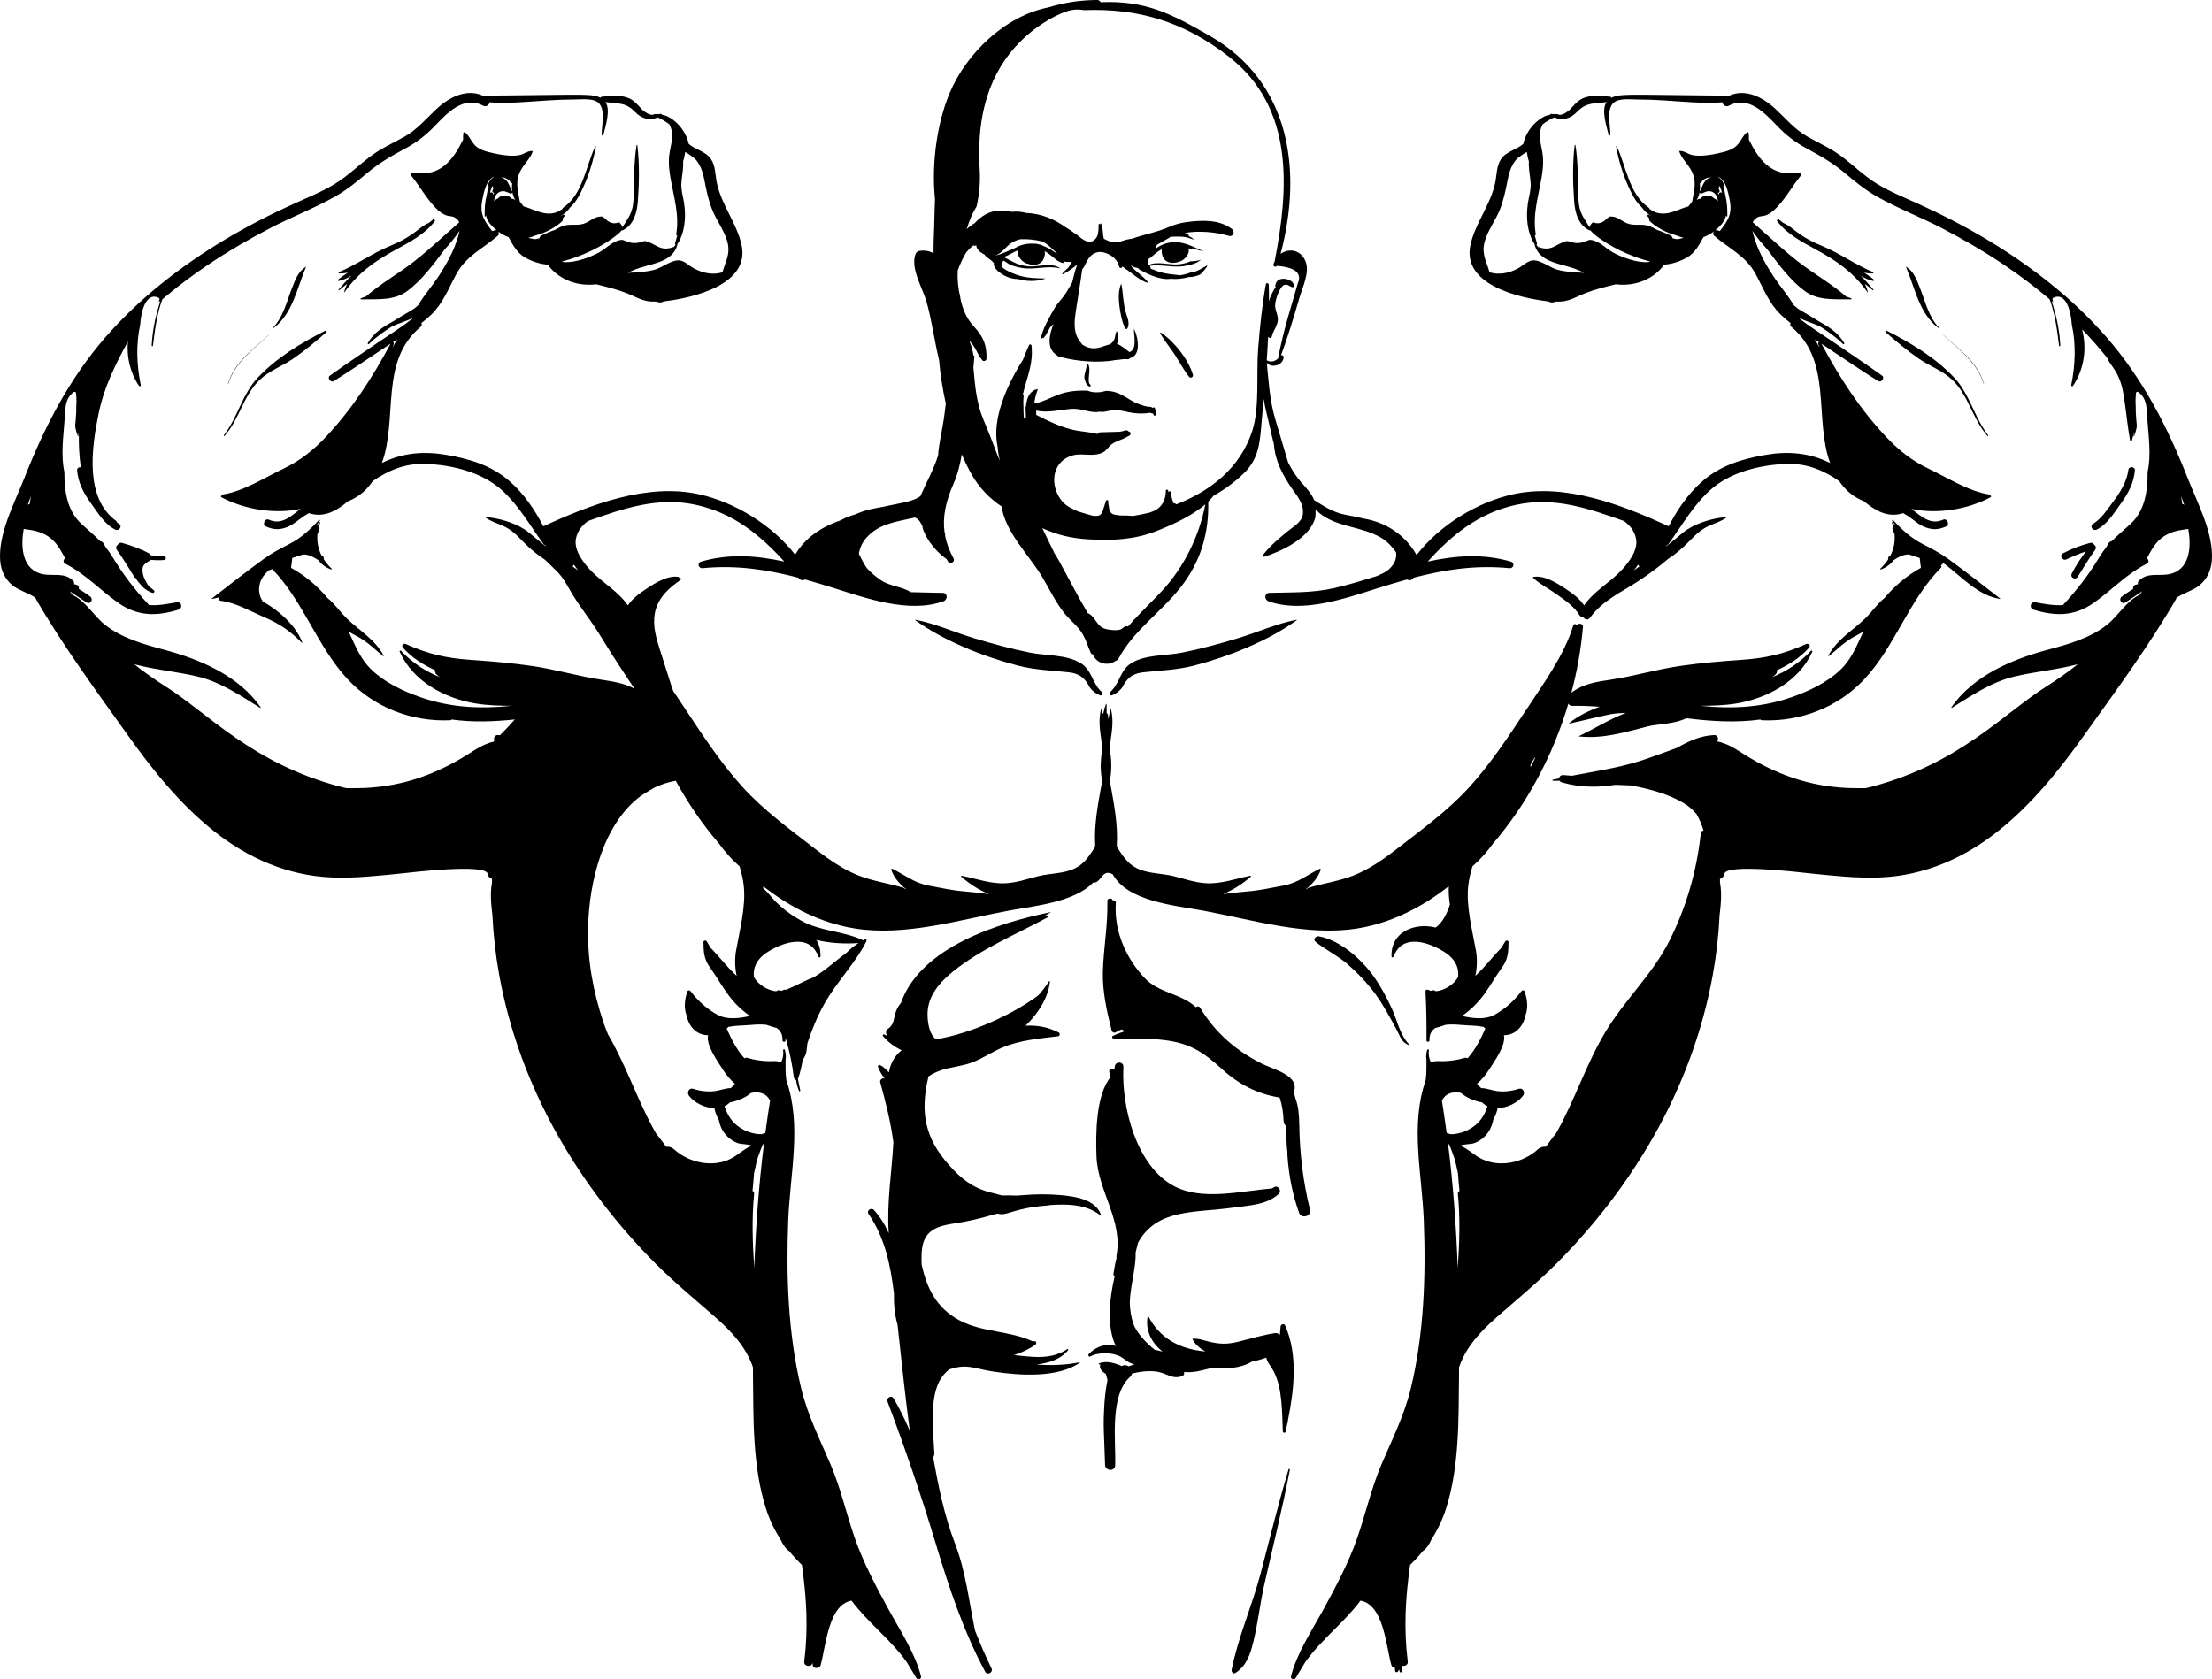 <?xml version="1.0" encoding="UTF-8"?><svg xmlns="http://www.w3.org/2000/svg" xmlns:xlink="http://www.w3.org/1999/xlink" height="379.6" preserveAspectRatio="xMidYMid meet" version="1.0" viewBox="0.0 0.0 500.0 379.6" width="500.0" zoomAndPan="magnify"><defs><clipPath id="a"><path d="M 0 0 L 500 0 L 500 379.648 L 0 379.648 Z M 0 0"/></clipPath></defs><g><g id="change1_2"><path d="M 37.09 125.754 C 36.727 125.715 35.473 125.664 34.074 125.551 C 34.027 125.387 33.914 125.234 33.707 125.121 C 31.762 124.07 29.672 123.312 27.539 122.738 C 27.133 122.633 26.824 122.836 26.668 123.125 C 26.312 123.328 26.086 123.855 26.402 124.293 C 27.836 126.266 29.039 128.363 30.348 130.414 C 30.449 130.574 30.578 130.66 30.715 130.719 C 30.934 131.199 31.277 131.633 31.664 132.027 C 32.367 132.965 33.285 133.625 34.469 134.043 C 34.848 134.18 35.055 133.641 34.746 133.426 C 34.234 133.062 33.781 132.66 33.391 132.203 C 33.02 131.508 32.531 130.738 32.363 130.027 C 31.809 127.672 32.812 127.418 34.109 126.594 C 35.098 126.672 36.086 126.691 37.055 126.617 C 37.602 126.574 37.656 125.812 37.09 125.754" fill="inherit"/></g><g id="change1_3"><path d="M 61.914 74.109 C 66.199 70.816 67.145 65.102 69.152 60.375 C 69.168 60.344 69.125 60.309 69.094 60.324 C 67.363 61.41 66.703 63.359 65.977 65.195 C 64.785 68.219 64.062 71.555 61.801 73.988 C 61.727 74.07 61.832 74.176 61.914 74.109" fill="inherit"/></g><g id="change1_4"><path d="M 51.602 86.785 C 53.062 81.945 57.199 79.043 60.742 75.762 C 60.754 75.746 60.734 75.727 60.723 75.738 C 57.168 79.004 52.938 81.902 51.547 86.77 C 51.539 86.805 51.594 86.82 51.602 86.785" fill="inherit"/></g><g id="change1_5"><path d="M 50.754 98.543 C 54.156 94.75 54.996 89.383 58.742 85.84 C 60.914 83.785 63.672 82.84 66.109 81.191 C 68.816 79.355 71.297 77.262 73.754 75.113 C 73.938 74.953 73.719 74.672 73.512 74.777 C 67.941 77.598 62.633 80.793 58.285 85.355 C 54.734 89.086 53.75 94.395 50.582 98.402 C 50.504 98.504 50.668 98.637 50.754 98.543" fill="inherit"/></g><g id="change1_6"><path d="M 76.57 63.512 C 77.539 63.332 78.52 62.895 79.441 62.32 C 78.406 63.316 77.441 64.406 76.531 65.469 C 76.449 65.562 76.562 65.688 76.664 65.609 C 77.262 65.148 77.863 64.664 78.461 64.168 C 78.176 64.758 77.941 65.383 77.789 66.047 C 77.781 66.094 77.836 66.121 77.863 66.082 C 80.953 61.688 84.652 59.078 89.32 56.527 C 92.539 54.766 96.02 52.988 98.277 50.004 C 98.473 49.742 98.074 49.453 97.848 49.652 C 97.559 49.902 97.266 50.129 96.977 50.363 C 96.039 50.754 95.266 51.336 94.414 52.008 C 92.363 53.617 90.531 54.621 88.137 55.605 C 84.129 57.258 80.629 59.836 76.602 61.523 C 76.457 61.586 76.527 61.805 76.668 61.812 C 77.355 61.848 78.02 61.766 78.664 61.613 C 77.898 62.129 77.109 62.629 76.418 63.227 C 76.289 63.34 76.414 63.539 76.57 63.512" fill="inherit"/></g><g id="change1_7"><path d="M 244.25 149.914 C 241.051 147.965 236.398 148.27 232.84 147.562 C 228.621 146.727 224.527 145.59 220.41 144.371 C 215.926 143.039 211.535 141.02 206.938 140.121 C 206.875 140.109 206.836 140.184 206.891 140.223 C 213.391 144.938 222.227 148.418 229.957 150.449 C 233.832 151.473 237.551 151.562 241.48 151.992 C 243.324 152.191 244.477 152.73 245.578 154.148 C 245.938 154.605 246.121 155.184 246.496 155.637 C 247.133 156.414 247.723 156.805 248.645 157.203 C 249.035 157.371 249.406 156.77 249.086 156.492 C 246.91 154.629 246.855 151.504 244.25 149.914" fill="inherit"/></g><g id="change1_8"><path d="M 251.27 232.949 C 251.457 233.672 252.352 233.617 252.617 233.004 C 252.621 232.996 252.621 232.988 252.625 232.984 C 252.766 232.996 252.898 232.996 253.02 232.961 C 253.078 232.941 253.137 232.922 253.195 232.906 C 253.336 232.863 253.465 232.801 253.574 232.719 C 253.809 232.922 254.086 233.066 254.402 233.105 C 253.426 233.418 252.465 233.77 251.539 234.211 C 251.258 234.344 251.371 234.785 251.672 234.793 C 255.477 234.875 259.32 234.703 263.105 235.148 C 269.133 235.863 272.125 237.992 276.406 241.871 C 280.129 245.238 284.359 247.375 289.258 248.145 C 289.789 249.797 290.07 251.367 290.141 253.414 C 290.16 253.926 290.371 254.297 290.668 254.547 C 290.754 256.242 290.77 257.957 290.91 259.637 C 290.93 259.848 290.965 260.051 290.984 260.258 C 290.988 260.641 291 261.016 291.023 261.387 C 291.336 265.711 292.125 269.984 293.605 274.062 C 293.988 275.66 296.484 275.105 296.102 273.504 C 294.551 267.031 293.789 260.941 293.688 254.266 C 293.652 252.066 293.504 250.133 292.836 248.387 C 292.73 247.922 292.594 247.465 292.43 247.016 C 293.961 243.137 287.801 241.785 285.293 240.52 C 279.355 237.531 274.719 233.539 271.266 227.836 C 271.039 227.457 270.586 227.477 270.316 227.711 C 266.992 224.629 261.996 224.551 258.809 221.203 C 254.496 216.68 251.746 210.375 252.227 204.113 C 252.258 203.688 251.852 203.496 251.508 203.566 C 251.355 202.93 250.289 203.027 250.309 203.715 C 250.434 209.191 249.43 214.422 249.289 219.84 C 249.18 224.117 250.215 228.848 251.27 232.949" fill="inherit"/></g><g id="change1_9"><path d="M 286.23 306.93 C 286.445 308.051 287.273 308.812 287.992 310.227 C 289.906 313.996 289.789 319.543 289.965 323.605 C 289.977 323.941 290.504 324.09 290.586 323.715 C 290.719 323.102 290.852 322.477 290.98 321.848 C 291.078 321.727 291.121 321.523 291.105 321.234 C 292.52 314.195 293.43 306.285 290.488 299.664 C 290.254 299.129 289.527 299.41 289.469 299.895 C 289.395 300.52 289.352 301.148 289.324 301.773 C 289 301.508 288.578 301.344 288.137 301.41 C 285.391 301.832 282.59 302.691 279.914 303.348 C 277.395 303.965 275.668 303.922 273.172 303.305 C 271.848 302.977 270.973 302.578 269.625 302.68 C 269.566 302.684 269.523 302.734 269.555 302.793 C 270.125 303.906 271.18 304.836 272.422 305.547 C 272.387 305.543 272.348 305.547 272.312 305.543 C 266.73 305.004 262.137 302.633 259.555 297.559 C 259.527 297.504 259.426 297.504 259.414 297.57 C 258.824 300.895 260.375 303.652 262.773 305.59 C 262.152 305.398 261.57 305.273 261.031 305.191 C 258.871 303.5 256.758 301.039 256.16 299.25 C 255.684 297.828 255.453 296.293 255.371 294.73 C 255.387 294.285 255.398 293.84 255.438 293.383 C 255.715 289.984 256.77 286.484 256.711 283.078 C 256.887 282.375 257.074 281.676 257.238 280.973 C 261.484 273.215 269.879 274.266 278.871 273.02 C 282.387 272.527 286.371 272.418 289.055 269.926 C 289.801 269.23 288.883 267.855 287.98 268.43 C 287.828 268.523 287.66 268.609 287.5 268.695 C 280.383 269.301 271.805 271.531 265.422 268.191 C 256.867 263.715 253.449 250.23 253.934 241.223 C 254 239.953 252.105 239.902 251.98 241.141 C 251.945 241.379 251.922 241.633 251.891 241.879 C 251.613 241.34 250.578 241.617 250.734 242.34 C 250.812 242.695 250.891 243.055 250.969 243.41 C 250.98 243.465 251.059 243.496 251.098 243.449 C 247.73 247.363 247.645 256.285 247.852 261.484 C 248.164 269.391 253.934 275.953 252.348 283.996 C 252.324 284.105 252.355 284.211 252.406 284.305 C 252.102 285.492 251.887 286.719 251.695 287.93 C 251.645 288.25 251.762 288.477 251.949 288.621 C 250.73 293.613 250.172 300.219 252.219 304.32 C 251.816 304.168 251.367 304.066 250.836 304.059 C 248.977 304.023 247.355 304.844 246.094 306.16 C 245.855 306.41 246.137 306.848 246.461 306.672 C 248.438 305.602 251.926 305.738 253.715 307 C 254.688 307.684 255.41 308.289 256.438 308.438 C 256.371 308.461 256.305 308.48 256.234 308.504 C 255.949 308.605 255.559 308.746 255.129 308.914 C 254.672 308.609 254.09 308.52 253.562 308.852 C 252.027 308.152 250.02 307.57 248.445 308.242 C 248.348 308.285 248.363 308.453 248.469 308.477 C 248.555 308.496 248.641 308.504 248.727 308.52 C 248.559 308.852 248.621 309.332 248.84 309.625 C 249.148 310.043 249.523 310.375 249.969 310.633 C 250.086 311.094 250.223 311.551 250.344 312.016 C 249.867 314.289 249.637 316.656 249.555 319.059 C 249.422 321.148 249.484 323.293 249.578 325.363 C 249.645 327.336 249.73 329.285 249.789 331.176 C 249.836 332.633 252.035 332.758 252.078 331.266 C 252.242 325.645 250.789 315.457 255.426 311.312 C 255.68 311.086 255.793 310.828 255.855 310.566 C 257.973 309.973 260.379 309.852 261.859 310.18 C 263.949 310.641 265.234 311.961 267.32 311.062 C 267.648 310.922 267.742 310.516 267.629 310.199 C 269.801 310.395 271.586 309.867 273.758 309.305 C 277.094 309.605 280.578 309.32 282.996 307.832 C 284.113 307.617 285.195 307.328 286.23 306.93" fill="inherit"/></g><g id="change1_10"><path d="M 244.078 307.992 C 240.816 308.641 237.547 308.742 234.293 308.496 C 237.016 308.156 239.598 307.449 241.441 305.262 C 241.543 305.145 241.422 304.91 241.266 305.016 C 237.465 307.547 233.336 306.758 229.211 306.379 C 231.059 305.754 232.711 304.965 234.031 304.027 C 234.332 303.812 234.324 303.203 233.848 303.227 C 233.695 303.23 233.543 303.246 233.395 303.258 C 228.145 300.82 222.078 301.27 216.914 298.535 C 211.609 295.723 209.504 291.195 208.332 285.969 C 208.273 284.648 208.258 283.328 208.465 282.004 C 209.258 276.996 213.781 277.008 217.766 276.266 C 220.145 275.82 222.441 275.242 224.707 274.562 C 224.977 274.504 225.246 274.445 225.52 274.387 C 226.512 274.68 227.172 274.48 228.605 274.043 C 230.07 273.594 231.57 273.238 233.086 272.969 C 234.41 272.773 235.734 272.609 237.059 272.52 C 237.133 272.512 237.203 272.492 237.266 272.461 C 241.266 272.188 245.559 272.238 248.801 274.832 C 248.848 274.867 248.926 274.812 248.906 274.758 C 247.672 271.172 243.164 270.527 239.848 270.215 C 236.949 269.945 233.961 269.977 231.066 270.23 C 230.602 270.27 230.137 270.297 229.676 270.316 C 228.637 270.266 227.594 270.25 226.539 270.289 C 225.648 270.043 224.746 269.852 223.781 269.586 C 219.715 268.477 217.23 266.465 214.473 263.363 C 209.098 257.324 207.965 251.543 209.812 243.652 C 209.832 243.562 209.824 243.48 209.824 243.398 C 210.668 242.816 211.676 242.312 212.918 241.91 C 215.094 241.207 217.402 241.059 219.566 240.27 C 222.066 239.359 224.242 237.812 226.684 236.793 C 230.609 235.152 235 234.805 239.188 234.289 C 239.578 234.242 239.68 233.617 239.328 233.441 C 236.754 232.141 234.266 231.758 231.816 231.902 C 234.633 229.168 236.922 225.648 237.332 221.949 C 237.344 221.828 237.176 221.789 237.117 221.883 C 236.438 222.973 235.605 224.035 234.68 225.059 C 229.504 228.938 220.031 233.605 211.547 234.98 C 211.387 234.844 211.234 234.695 211.094 234.535 C 209.949 233.227 209.648 230.863 209.66 229.203 C 209.688 225.203 212.418 222.062 215.375 219.684 C 221.922 214.402 229.566 211.328 236.875 207.371 C 237.102 207.246 236.969 206.914 236.723 206.953 C 236.531 206.984 236.336 207.02 236.141 207.055 C 236.613 206.789 237.09 206.523 237.559 206.242 C 237.57 206.234 237.562 206.215 237.547 206.219 C 225.77 208.613 208.098 214.102 203.648 226.746 C 203.09 227.441 202.641 228.195 202.387 229.086 C 201.973 230.52 202.059 231.715 200.668 232.648 C 200.355 232.859 200.238 233.125 200.281 233.496 C 200.309 233.754 200.41 233.988 200.559 234.207 C 200.328 234.109 200.102 234.008 199.883 233.895 C 199.648 233.773 199.414 234.047 199.59 234.254 C 200.824 235.695 202.262 236.734 203.828 237.465 C 202.867 238.176 202.051 239.203 201.523 240.43 C 201.238 241.098 201.039 241.773 200.93 242.449 C 200.355 241.82 199.723 241.238 198.988 240.824 C 198.754 240.691 198.359 240.895 198.465 241.199 C 198.789 242.156 199.344 243.016 199.945 243.828 C 199.461 243.691 198.805 244.109 198.969 244.699 C 200.199 249.203 201.348 253.672 201.941 258.301 C 201.574 265.141 200.395 272.078 200.895 278.816 C 200.051 276.914 198.961 275.133 197.523 273.547 C 196.969 272.93 195.812 273.703 196.305 274.422 C 200.082 279.922 201.277 286.051 202.07 292.41 C 202.016 294.883 202.234 297.32 202.875 299.484 C 203.762 307.488 204.582 315.508 205.648 323.492 C 204.574 320.977 203.383 318.531 202.016 316.199 C 201.488 315.305 200.285 316.016 200.633 316.934 C 204.574 327.426 208.16 337.883 211.402 348.621 C 214.438 358.688 217.695 368.652 222.684 377.949 C 223.176 378.867 224.562 378.125 224.109 377.191 C 222.75 374.41 221.535 371.574 220.406 368.703 C 219.02 362.062 218.32 355.367 215.863 348.957 C 213.43 342.617 212.113 336.07 210.922 329.445 C 211.105 329.238 211.223 328.965 211.203 328.617 C 210.977 324.031 210.223 317.555 211.902 313.223 C 212.578 311.484 213.488 310.504 214.559 309.598 C 216.652 308.977 217.926 308.75 220.203 309.234 C 221.758 309.566 223.301 309.914 224.871 310.148 C 230.547 310.992 239.164 311.551 244.109 308.07 C 244.145 308.043 244.129 307.98 244.078 307.992" fill="inherit"/></g><g id="change1_11"><path d="M 473.938 119.738 C 476.348 118.566 477.895 115.918 479.418 113.812 C 481.098 111.488 482.332 109.191 482.574 106.312 C 482.645 105.477 481.223 105.359 481.113 106.18 C 480.715 109.09 479.176 111.414 477.449 113.711 C 476.184 115.395 474.965 117.32 473.125 118.418 C 472.25 118.941 473.062 120.16 473.938 119.738" fill="inherit"/></g><g id="change1_12"><path d="M 467.121 126.469 C 468.562 125.785 470.008 125.172 471.504 124.664 C 470.309 126.258 469.18 127.922 468.301 129.695 C 467.855 130.59 469.129 131.238 469.652 130.414 C 470.961 128.363 472.164 126.266 473.598 124.293 C 473.914 123.855 473.688 123.328 473.332 123.125 C 473.176 122.836 472.867 122.633 472.461 122.738 C 470.328 123.312 468.238 124.07 466.293 125.121 C 465.379 125.617 466.227 126.895 467.121 126.469" fill="inherit"/></g><g id="change1_13"><path d="M 438.086 74.109 C 438.168 74.176 438.273 74.07 438.199 73.988 C 435.938 71.555 435.219 68.219 434.023 65.195 C 433.297 63.359 432.637 61.41 430.906 60.324 C 430.875 60.309 430.832 60.344 430.848 60.375 C 432.855 65.102 433.801 70.816 438.086 74.109" fill="inherit"/></g><g id="change1_14"><path d="M 448.398 86.785 C 448.406 86.82 448.461 86.805 448.449 86.77 C 447.062 81.902 442.832 79.004 439.277 75.738 C 439.266 75.727 439.242 75.746 439.258 75.762 C 442.801 79.043 446.938 81.945 448.398 86.785" fill="inherit"/></g><g id="change1_15"><path d="M 441.715 85.355 C 437.367 80.793 432.062 77.598 426.488 74.777 C 426.277 74.672 426.062 74.953 426.242 75.113 C 428.703 77.262 431.184 79.355 433.891 81.191 C 436.328 82.84 439.086 83.785 441.258 85.84 C 445.004 89.383 445.844 94.75 449.246 98.543 C 449.328 98.637 449.496 98.504 449.418 98.402 C 446.25 94.395 445.266 89.086 441.715 85.355" fill="inherit"/></g><g id="change1_16"><path d="M 421.336 61.613 C 421.98 61.766 422.645 61.848 423.332 61.812 C 423.473 61.805 423.543 61.586 423.398 61.523 C 419.371 59.836 415.871 57.258 411.863 55.605 C 409.469 54.621 407.637 53.617 405.586 52.008 C 404.734 51.336 403.961 50.754 403.023 50.363 C 402.734 50.129 402.441 49.902 402.152 49.652 C 401.926 49.453 401.527 49.742 401.723 50.004 C 403.98 52.988 407.461 54.766 410.68 56.527 C 415.352 59.078 419.047 61.688 422.137 66.082 C 422.164 66.121 422.223 66.094 422.211 66.047 C 422.062 65.383 421.824 64.758 421.539 64.168 C 422.137 64.664 422.738 65.148 423.336 65.609 C 423.438 65.688 423.551 65.562 423.473 65.469 C 422.562 64.406 421.598 63.316 420.559 62.32 C 421.48 62.895 422.465 63.332 423.43 63.512 C 423.586 63.539 423.711 63.34 423.582 63.227 C 422.891 62.629 422.102 62.129 421.336 61.613" fill="inherit"/></g><g id="change1_17"><path d="M 293.062 140.121 C 288.465 141.02 284.074 143.039 279.59 144.371 C 275.473 145.59 271.379 146.727 267.16 147.562 C 263.602 148.27 258.949 147.965 255.75 149.914 C 253.145 151.504 253.09 154.629 250.914 156.492 C 250.594 156.77 250.965 157.371 251.355 157.203 C 252.277 156.805 252.863 156.414 253.504 155.637 C 253.879 155.184 254.062 154.605 254.422 154.148 C 255.523 152.73 256.676 152.191 258.52 151.992 C 262.449 151.562 266.168 151.473 270.043 150.449 C 277.773 148.418 286.609 144.938 293.109 140.223 C 293.164 140.184 293.125 140.109 293.062 140.121" fill="inherit"/></g><g id="change1_18"><path d="M 253.512 64.336 C 253.496 64.246 253.379 64.258 253.352 64.328 C 252.77 65.852 252.836 67.621 253.039 69.223 C 253.234 70.773 253.613 72.836 254.336 74.223 C 254.43 74.406 254.746 74.445 254.848 74.238 C 255.473 72.945 254.77 71.746 254.41 70.418 C 253.863 68.395 253.867 66.375 253.512 64.336" fill="inherit"/></g><g id="change1_19"><path d="M 265.668 80.359 C 266.691 81.961 267.609 83.727 268.797 85.207 C 269.105 85.594 269.793 85.219 269.656 84.75 C 268.621 81.238 265.434 77.223 262.426 75.199 C 262.32 75.129 262.188 75.258 262.246 75.363 C 263.25 77.121 264.578 78.652 265.668 80.359" fill="inherit"/></g><g id="change1_20"><path d="M 246.18 87.355 C 246.449 87.484 246.684 87.129 246.43 86.949 C 245.82 86.523 246.203 84.828 246.227 84.148 C 246.246 83.531 246.301 82.91 245.973 82.367 C 245.91 82.266 245.719 82.254 245.691 82.395 C 245.582 82.938 245.508 83.465 245.348 83.996 C 245.195 84.488 245.047 85.02 245.133 85.535 C 245.238 86.16 245.57 87.059 246.18 87.355" fill="inherit"/></g><g id="change1_21"><path d="M 291.27 332.207 C 288.922 340.02 287.008 347.98 284.922 355.863 C 283.008 363.098 279.836 370.223 278.395 377.535 C 278.305 377.992 278.766 378.551 279.25 378.242 C 281.793 376.625 282.633 373.953 283.324 371.133 C 284.367 366.906 284.812 362.566 285.77 358.32 C 287.73 349.66 289.895 341.016 291.562 332.297 C 291.602 332.105 291.328 332.012 291.27 332.207" fill="inherit"/></g><g id="change1_22"><path d="M 304.609 218 C 306.883 219.98 309.039 222.234 310.824 224.66 C 312.699 227.211 314.242 230.109 315.734 232.898 C 316.504 234.34 316.93 235.867 318.594 236.32 C 318.633 236.332 318.664 236.285 318.637 236.254 C 316.426 234.074 315.859 230.746 314.598 228 C 313.422 225.445 311.988 222.809 310.344 220.527 C 307.613 216.75 302.797 212.527 298.098 211.691 C 297.48 211.582 296.691 212.379 297.344 212.91 C 299.648 214.789 302.348 216.023 304.609 218" fill="inherit"/></g><g clip-path="url(#a)" id="change1_1"><path d="M 345.914 173.105 C 345.98 172.934 346.047 172.762 346.109 172.59 C 346.391 172.156 346.668 171.723 346.93 171.277 C 346.969 171.289 347.008 171.301 347.047 171.309 C 346.711 172 346.367 172.688 346.016 173.375 C 345.996 173.277 345.961 173.188 345.914 173.105 Z M 490.223 129.84 C 487.805 130.277 485.352 129.355 483.445 131.344 C 483.234 131.562 483.207 131.832 483.277 132.074 C 483.102 132.117 482.918 132.148 482.738 132.199 C 482.281 132.324 482.109 132.766 482.164 133.168 C 481.277 133.707 480.402 134.266 479.59 134.898 C 478.82 135.5 479.535 136.75 480.402 136.219 C 481.676 135.434 482.895 134.555 484.148 133.738 C 484.168 133.734 484.184 133.734 484.199 133.73 C 484.008 133.984 483.816 134.238 483.629 134.496 C 480.684 135.832 478.664 139.418 476.184 141.332 C 472.289 144.34 467.492 145.672 462.816 146.922 C 454.684 149.102 446.016 152.805 441.078 159.922 C 441.031 159.992 441.133 160.074 441.195 160.035 C 445.648 157.246 450.219 154.156 455.383 152.945 C 460.012 151.855 464.766 151.457 469.379 150.254 C 469.477 150.227 469.57 150.195 469.668 150.168 C 467.383 151.996 464.98 153.676 462.488 155.254 C 452.902 161.316 442.996 172.594 423.086 177.867 C 422.629 177.988 422.164 178.098 421.699 178.199 C 420.148 178.188 418.605 178.215 417.125 178.133 C 413.082 177.906 409.129 177.176 405.289 175.879 C 401.371 174.551 397.672 172.723 394.184 170.512 C 392.68 169.559 391.277 168.625 389.738 168.086 C 389.211 167.875 388.68 167.727 388.145 167.629 C 388.59 167.141 388.262 166.152 387.48 166.188 C 384.359 166.32 381.645 167.605 379.008 169.102 C 376.074 170.129 373.18 171.305 370.199 172.211 C 365.34 173.688 360.309 174.434 355.328 175.387 C 354.688 175.348 354.043 175.301 353.391 175.242 C 352.828 175.188 352.469 175.57 352.406 175.984 C 351.941 176.086 351.477 176.184 351.012 176.289 C 350.867 176.324 350.914 176.539 351.051 176.535 C 351.535 176.531 352.023 176.52 352.512 176.512 C 352.609 176.672 352.773 176.809 353.023 176.883 C 356.902 178.02 361.098 178.113 365.133 177.441 C 366.555 177.492 367.977 177.551 369.395 177.613 C 369.516 177.703 369.66 177.777 369.836 177.812 C 373.488 178.551 377.176 179.602 380.426 181.477 C 381.746 182.238 382.684 183.129 383.504 184.082 C 384.156 185.238 384.664 186.504 385.074 187.805 C 384.766 187.805 384.488 187.969 384.445 188.379 C 383.559 196.91 381.098 205.395 377.188 213.02 C 373.469 220.285 367.301 226.059 363.059 233.031 C 358.637 240.301 356.098 248.422 351.965 255.82 C 351.902 255.938 351.832 256.055 351.766 256.172 C 351.438 256.586 351.109 257.004 350.801 257.414 C 350.336 258.031 349.875 258.652 349.414 259.27 C 348.809 259.199 348.164 259.359 347.594 259.879 C 344.211 262.969 338.641 264.109 334.516 261.816 C 332.977 260.965 331.656 259.633 330.07 259.027 C 330.98 258.625 332.395 258.734 333.195 258.461 C 334.082 258.16 334.855 257.645 335.531 257 C 336.742 255.848 337.242 254.539 337.555 253.109 C 338.023 252.312 338.352 251.43 338.52 250.539 C 340.707 250.488 343.059 249.324 344.262 247.73 C 344.797 247.023 344.273 245.863 343.297 246.176 C 341.676 246.691 340.012 246.902 338.316 246.672 C 337.141 246.512 336.008 246.012 334.82 246.016 C 334.473 245.711 334.148 245.383 333.859 245.031 C 334.945 244.113 335.867 242.973 336.66 241.727 C 337.73 240.051 340.488 236.238 339.938 234.062 C 340.957 234.047 341.949 233.75 342.777 233.082 C 343.902 232.18 344.508 230.996 344.75 229.723 C 345.484 227.969 345.242 225.871 344.605 224.137 C 344.496 223.832 344.086 223.836 343.965 224.074 C 343.922 224.094 343.879 224.105 343.852 224.145 C 342.289 226.266 340.066 228.246 337.715 229.488 C 335.684 230.562 332.984 230.285 330.469 229.703 C 332.352 228.41 334.012 226.785 335.375 224.938 C 336.859 222.922 338.07 220.73 339.539 218.703 C 340.855 216.891 340.98 215.223 340.988 213.012 C 340.988 212.602 340.441 212.535 340.25 212.844 C 339.961 213.289 339.699 213.75 339.449 214.219 C 337.398 216.285 335.645 218.676 333.488 220.637 C 333.906 218.723 333.926 216.672 333.621 214.945 C 332.805 210.289 331.355 204.961 331.883 200.199 C 332.051 198.695 332.422 197.266 332.836 195.852 C 332.91 195.785 332.996 195.723 333.07 195.656 C 334.734 194.184 336.176 192.523 337.461 190.746 C 345.281 181.648 351.086 170.652 354.516 159.074 C 354.664 159.367 354.953 159.594 355.348 159.586 C 357.434 159.551 359.516 159.637 361.594 159.797 C 359.121 160.691 356.75 161.836 354.699 163.484 C 354.648 163.523 354.68 163.602 354.746 163.586 C 357.805 162.934 360.82 162.148 363.887 161.516 C 365.027 161.277 366.281 161.238 367.531 161.176 C 363.844 162.598 360.496 164.688 356.922 166.434 C 356.891 166.445 356.898 166.504 356.934 166.508 C 362.434 167.094 367.328 165.531 372.562 164.211 C 374.594 163.699 378.645 163.699 381.164 162.383 C 386.758 163.082 392.332 163.445 397.902 162.676 C 397.992 162.773 398.121 162.84 398.289 162.848 C 406.93 163.211 415.375 159.973 421.336 153.648 C 428.348 146.211 431.562 135.512 438.766 128.344 C 438.898 128.207 438.855 127.992 438.727 127.879 C 438.82 127.785 438.938 127.66 439.121 127.469 C 439.176 127.41 439.203 127.344 439.219 127.281 C 439.395 127.402 439.574 127.523 439.746 127.656 C 443.5 130.484 447.199 134.707 452.059 135.402 C 452.105 135.41 452.156 135.344 452.105 135.309 C 448.219 132.285 444.273 129.203 440.289 126.305 C 438.465 124.98 436.562 124.008 434.562 122.98 C 431.918 121.621 429.895 119.73 427.887 117.566 C 427.789 117.461 427.605 117.609 427.691 117.723 C 427.953 118.078 428.223 118.441 428.488 118.801 C 428.449 118.797 428.41 118.797 428.367 118.805 C 428.348 118.801 428.324 118.797 428.305 118.797 C 428.145 118.551 427.969 118.309 427.77 118.078 C 427.715 118.016 427.605 118.09 427.633 118.164 C 427.73 118.438 427.816 118.707 427.895 118.973 C 427.828 119.059 427.785 119.164 427.781 119.297 C 427.77 119.812 427.801 119.863 428.035 120.316 C 428.078 120.398 428.141 120.449 428.207 120.488 C 428.445 122.359 428.105 124.105 427.25 125.711 C 427.199 125.73 427.156 125.75 427.105 125.766 C 426.797 125.863 426.738 126.168 426.844 126.398 C 426.355 127.156 425.758 127.879 425.043 128.566 C 424.965 128.645 425.055 128.789 425.156 128.75 C 426.387 128.316 427.352 127.562 428.059 126.641 C 428.223 126.531 428.387 126.418 428.555 126.32 C 429.383 125.828 430.52 125.27 431.539 125.371 C 432.336 125.633 433.133 125.895 433.93 126.156 C 434.02 126.898 434.109 127.645 434.199 128.387 C 431.062 130.098 428.281 132.461 425.965 135.211 C 424.34 136.504 423.098 138.391 421.578 139.852 C 418.656 142.672 415.27 144.52 413.277 148.25 C 413.246 148.309 413.32 148.387 413.375 148.344 C 415.234 146.895 416.73 145.301 418.816 144.121 C 419.609 143.676 420.406 143.277 421.176 142.816 C 419.75 145.863 418.559 148.977 416.059 151.387 C 413.031 154.305 408.941 156.238 405.02 157.613 C 398.172 160.016 391.352 160.301 384.391 159.582 C 387.066 159.566 389.738 159.496 392.414 159.062 C 399.441 157.914 406.621 154.098 409.66 147.348 C 409.742 147.164 409.516 146.984 409.367 147.137 C 406.738 149.93 403.746 151.812 400.527 153.121 C 400.848 152.914 401.152 152.691 401.406 152.422 C 401.633 152.188 401.715 151.855 401.648 151.539 C 404.441 150.277 406.977 148.629 408.93 146.426 C 409.355 145.945 408.785 145.371 408.266 145.609 C 403.281 147.875 399.105 148.812 393.66 149.188 C 389 149.504 384.367 149.902 379.742 150.57 C 374.473 151.328 369.391 152.879 364.117 153.664 C 360.797 154.16 357.82 154.613 355.195 156.609 C 356.5 151.703 357.387 146.715 357.812 141.734 C 357.879 140.941 356.715 140.781 356.371 141.371 C 356.262 141.031 355.754 140.969 355.629 141.391 C 353.578 148.195 348.695 154.844 344.82 160.723 C 340.93 166.617 336.945 172.633 332.195 177.883 C 327.352 183.242 321.438 187.5 315.754 191.922 C 312.758 194.254 309.48 196.555 305.926 197.949 C 302.695 199.219 299.191 199.707 295.875 200.688 C 295.664 200.75 295.5 200.863 295.383 201.008 C 295.312 201.02 295.238 201.031 295.168 201.043 C 296.723 199.836 297.961 198.363 298.543 196.637 C 298.598 196.477 298.395 196.383 298.27 196.441 C 295.367 197.883 293.355 199.617 290.066 200.234 C 287.344 200.746 284.672 201.332 281.895 201.551 C 280.062 201.695 278.262 201.934 276.449 202.145 C 278.629 201.273 280.719 199.949 282.73 198.211 C 282.836 198.121 282.711 197.98 282.602 198.004 C 279.281 198.66 276.105 199.875 272.66 199.691 C 270.16 199.562 267.797 198.727 265.395 198.113 C 262.719 197.434 259.379 197.547 256.91 196.273 C 254.684 195.129 253.734 193.344 252.492 191.539 C 252.484 191.414 252.469 191.305 252.465 191.18 C 252.461 191.137 252.441 191.102 252.438 191.062 C 252.727 186.676 251.816 181.773 251.086 177.777 C 251.008 177.34 250.938 176.914 250.879 176.492 C 250.914 176.293 250.945 176.094 250.98 175.891 C 251.359 173.637 251.199 171.387 250.832 169.148 C 250.891 168.609 250.957 168.062 251.035 167.496 C 251.383 165.051 251.762 162.625 251.078 160.211 C 251.066 160.16 250.98 160.16 250.973 160.215 C 250.848 161.031 250.688 161.852 250.52 162.672 C 250.496 162.363 250.484 162.059 250.461 161.75 C 250.438 161.508 250.305 161.34 250.141 161.234 C 250.133 160.57 250.133 159.898 250.125 159.211 C 250.121 159.129 250.016 159.113 249.988 159.188 C 249.727 159.848 249.543 160.523 249.418 161.211 C 249.344 161.262 249.273 161.328 249.234 161.422 C 249.16 161.02 249.09 160.617 249.027 160.215 C 249.02 160.16 248.934 160.16 248.922 160.211 C 248.238 162.625 248.617 165.051 248.965 167.496 C 249.008 167.801 249.043 168.098 249.078 168.395 C 249.086 168.766 249.098 169.133 249.113 169.504 C 248.789 171.625 248.66 173.754 249.02 175.891 C 249.055 176.094 249.086 176.293 249.121 176.492 C 249.062 176.914 248.996 177.34 248.914 177.777 C 248.184 181.773 247.273 186.676 247.562 191.062 C 247.559 191.102 247.539 191.137 247.535 191.18 C 247.531 191.305 247.516 191.414 247.508 191.539 C 246.266 193.344 245.316 195.129 243.09 196.273 C 240.621 197.547 237.281 197.434 234.605 198.113 C 232.203 198.727 229.84 199.562 227.34 199.691 C 223.898 199.875 220.719 198.66 217.398 198.004 C 217.289 197.98 217.164 198.121 217.27 198.211 C 219.281 199.949 221.371 201.273 223.551 202.145 C 221.738 201.934 219.938 201.695 218.105 201.551 C 215.328 201.332 212.656 200.746 209.93 200.234 C 206.645 199.617 204.633 197.883 201.73 196.441 C 201.605 196.383 201.402 196.477 201.457 196.637 C 202.039 198.363 203.277 199.836 204.832 201.043 C 204.762 201.031 204.688 201.02 204.617 201.008 C 204.5 200.863 204.336 200.75 204.125 200.688 C 200.809 199.707 197.305 199.219 194.074 197.949 C 190.52 196.555 187.242 194.254 184.246 191.922 C 178.562 187.5 172.648 183.242 167.805 177.883 C 163.055 172.633 159.07 166.617 155.18 160.723 C 154.219 159.266 153.195 157.762 152.172 156.219 C 151.879 155.395 151.594 154.578 151.352 153.777 C 150.48 150.902 149.492 148.062 148.641 145.188 C 146.723 138.715 148.301 134.871 153.801 131.152 C 154.016 131.008 153.98 130.641 153.68 130.629 C 153.609 130.625 153.543 130.633 153.473 130.633 C 153.52 130.57 153.5 130.457 153.414 130.441 C 151.031 130.008 148.223 131.727 146.316 132.992 C 144.648 134.102 143.004 135.242 141.926 136.879 C 139.848 133.812 136.379 131.871 133.793 129.246 C 132.074 127.496 129.645 124.488 130.184 121.801 C 130.535 120.02 131.59 118.781 132.91 117.801 C 140.793 114.988 148.684 112.262 157.23 114.117 C 165.785 115.977 171.781 120.926 177.285 126.973 C 171.078 125.602 164.785 125.129 158.477 126.98 C 157.52 127.262 157.855 128.555 158.809 128.461 C 166.434 127.711 173.414 128.781 180.469 130.617 C 180.523 130.688 180.582 130.754 180.641 130.82 C 181.016 131.27 181.551 131.262 181.961 131.02 C 184.102 131.605 186.25 132.254 188.43 132.938 C 195.855 135.27 205.535 138.742 213.266 135.941 C 214.215 135.598 214.273 134.082 213.098 134.047 C 210.625 133.973 208.242 133.98 205.867 133.879 C 203.855 132.586 201.18 132.574 199.117 131.172 C 197.965 130.383 196.844 129.477 195.93 128.422 C 195.77 128.238 194.789 126.648 194.137 125.176 C 194.336 123.98 194.805 122.84 195.633 121.832 C 198.527 118.312 202.75 117.961 206.836 117.008 C 207.512 117.336 208.02 117.855 208.289 118.613 C 208.297 118.637 208.332 118.645 208.344 118.617 C 208.359 118.555 208.367 118.504 208.383 118.445 C 208.465 118.844 208.531 119.242 208.621 119.641 C 209.602 122.371 211.797 124.859 213.961 126.422 C 214.059 126.586 214.148 126.754 214.25 126.914 C 214.738 127.699 215.992 127.059 215.531 126.234 C 214.57 124.5 213.957 122.816 213.633 121.148 C 213.676 120.918 213.652 120.672 213.531 120.43 C 213.523 120.414 213.52 120.402 213.512 120.387 C 213.012 116.82 213.82 113.309 215.457 109.547 C 216.445 107.281 217.027 105.023 217.398 102.723 C 218.082 104.32 218.812 105.832 219.594 107.215 C 221.34 110.301 223.688 112.684 226.398 114.512 C 227.246 120.328 232.621 125.547 235.473 130.27 C 237.121 133.004 238.523 136.012 240.496 138.531 C 241.832 140.234 243.688 141.551 244.773 143.453 C 245.516 144.762 245.961 146.301 246.574 147.672 C 246.656 147.852 246.848 147.93 247.031 147.922 C 247.797 150.062 250.457 150.68 252.105 149.453 C 252.402 149.375 252.688 149.176 252.824 148.922 C 256.289 142.445 262.5 138.395 266.945 132.688 C 271.387 126.984 273.285 120.59 273.109 113.422 C 273.535 113.004 273.922 112.574 274.262 112.129 C 276.773 110.688 279.102 109.004 281.141 107.023 C 284.594 103.676 284.766 100.098 285.18 95.402 C 285.336 93.664 285.488 91.918 285.641 90.172 C 285.918 91.883 286.324 93.57 286.719 95.164 C 287.133 96.84 287.48 98.656 287.961 100.43 C 288.188 104.148 290.004 107.559 292.125 110.582 C 293.344 112.32 294.84 114.066 294.48 116.41 C 294.23 118.047 292.199 119.184 291.047 120.133 C 289.078 121.75 287.066 123.43 285.512 125.449 C 285.371 125.633 285.59 125.941 285.812 125.867 C 289.852 124.566 296.18 121.602 297.332 116.914 C 297.371 116.34 297.391 115.766 297.371 115.18 C 299.352 117.258 301.789 118.148 304.969 119.008 C 307.395 119.66 309.93 120.262 312.117 121.539 C 313.695 122.465 314.645 123.602 315.562 124.855 C 315.824 126.5 314.922 128.02 313.539 129.043 C 312.836 129.562 312.043 129.852 311.301 130.211 C 308.09 131.223 304.871 132.219 301.586 132.965 C 296.605 134.094 291.938 133.895 286.902 134.047 C 285.727 134.082 285.785 135.598 286.734 135.941 C 294.465 138.742 304.145 135.27 311.57 132.938 C 313.75 132.254 315.898 131.605 318.039 131.02 C 318.449 131.262 318.98 131.27 319.359 130.82 C 319.418 130.754 319.477 130.688 319.531 130.617 C 326.586 128.781 333.566 127.711 341.191 128.461 C 342.145 128.555 342.48 127.262 341.523 126.98 C 335.215 125.129 328.922 125.602 322.715 126.973 C 328.219 120.926 334.215 115.977 342.77 114.117 C 351.316 112.262 359.207 114.988 367.094 117.801 C 368.41 118.781 369.465 120.02 369.816 121.801 C 370.355 124.488 367.926 127.496 366.207 129.246 C 363.621 131.871 360.152 133.812 358.074 136.879 C 356.996 135.242 355.352 134.102 353.684 132.992 C 351.777 131.727 348.969 130.008 346.59 130.441 C 346.492 130.461 346.477 130.594 346.539 130.652 C 348.078 132.082 350.203 133.156 351.93 134.406 C 353.848 135.797 355.754 137.031 357.02 139.086 C 357.219 139.41 357.543 139.535 357.863 139.523 C 358.215 140.043 358.922 140.32 359.379 139.695 C 362.359 135.613 366.609 133.879 370.746 131.117 C 372.93 129.66 375.051 128.078 377.062 126.371 C 378.672 125.332 380.176 124.027 381.34 122.879 C 383.074 121.168 384.137 119.801 386.539 118.781 C 387.848 118.23 389.09 117.84 390.246 117.016 C 390.289 116.984 390.273 116.906 390.215 116.91 C 387.512 117.082 383.945 118.086 381.527 119.637 C 381.418 119.676 381.312 119.734 381.207 119.816 C 381.141 119.875 381.07 119.93 381 119.984 C 380.98 120 380.953 120.016 380.93 120.031 C 380.309 120.496 379.711 121 379.117 121.512 C 378.27 122.199 377.43 122.898 376.574 123.574 C 376.645 123.465 376.715 123.359 376.781 123.25 C 376.926 123.211 377.062 123.117 377.176 122.957 C 380.199 118.812 382.727 114.258 386.582 110.789 C 391.113 106.723 397.867 105.086 403.836 104.883 C 408.441 104.723 412.258 106.352 415.742 108.773 C 417.301 111.062 419.125 112.434 421.348 113.344 C 423.848 115.422 426.562 117.066 429.98 116.09 C 430.055 116.066 430.102 116.031 430.16 116 C 430.73 116.312 431.309 116.68 431.93 117.137 C 432.891 117.836 433.789 118.617 434.898 119.09 C 436.742 119.867 438.188 119.801 439.934 119.008 C 440.805 118.609 440.109 117.105 439.246 117.488 C 436.289 118.797 434.238 116.703 432.055 115.051 C 437.957 116.34 444.91 115.133 449.969 112.406 C 450.152 112.309 450.051 112.043 449.867 112.027 C 449.828 111.91 449.742 111.812 449.609 111.793 C 444.984 111.078 440.152 107.969 435.941 105.965 C 432.129 104.156 429.086 101.707 426.211 98.633 C 420.312 92.328 415.766 85.273 411.73 77.723 C 411.891 77.828 412.055 77.93 412.215 78.035 C 416.316 80.738 420.363 83.535 424.527 86.145 C 425.258 86.602 426.109 85.414 425.414 84.914 C 421.73 82.254 417.934 79.742 414.184 77.172 C 411.699 75.465 408.969 73.809 406.547 71.848 C 408.074 72.539 409.672 73.055 411.27 73.719 C 413.137 74.883 414.945 76.145 416.598 77.77 C 416.742 77.914 416.969 77.719 416.867 77.551 C 415.484 75.203 413.43 73.914 411.254 72.719 C 410 71.906 408.699 71.176 407.426 70.406 C 407.086 70.203 406.746 69.996 406.406 69.785 C 406.066 69.523 405.754 69.242 405.441 68.961 C 404.176 66.766 402.41 64.797 401.02 62.691 C 399.09 59.781 397.352 56.672 396.395 53.289 C 396.289 52.918 396.188 52.543 396.109 52.176 C 397.125 53.66 398.254 55.062 399.477 56.379 C 401.934 59.656 404.676 63.379 407.93 65.781 C 410.789 67.895 414.227 67.637 417.605 67.672 C 417.625 67.68 417.645 67.684 417.66 67.688 C 417.695 67.699 417.73 67.691 417.758 67.676 C 417.969 67.68 418.184 67.684 418.395 67.688 C 418.52 67.691 418.562 67.5 418.449 67.449 C 418.07 67.293 417.691 67.16 417.316 67.047 C 413.934 64.09 409.902 61.855 406.363 59.082 C 402.82 56.309 399.578 53.203 396.188 50.254 C 396.371 49.828 396.707 49.445 397.273 49.125 C 397.801 48.828 398.633 48.895 399.211 48.66 C 399.902 48.379 400.531 47.949 401.078 47.441 C 403.344 45.34 404.996 42.258 406.938 39.848 C 407.277 39.43 406.922 38.902 406.414 39 C 400.504 40.121 397.535 36.086 395.312 31.551 C 395.34 31.098 395.328 30.621 395.27 30.125 C 395.242 29.898 395.004 29.816 394.836 29.961 C 393.914 30.746 393.598 31.727 392.844 32.633 C 391.812 33.867 390.109 34.262 388.562 34.617 C 386.906 34.996 384.246 35.457 382.473 35.043 C 381.531 34.82 380.902 34.219 379.93 34.129 C 379.859 34.121 379.816 34.16 379.805 34.211 C 379.738 34.172 379.676 34.129 379.609 34.09 C 379.574 34.07 379.539 34.105 379.547 34.141 C 380.035 35.738 381.371 36.898 382.188 38.336 C 383.668 40.926 382.934 42.957 382.5 45.562 C 382.215 45.93 381.93 46.297 381.645 46.664 C 379.824 47.137 378.203 48.137 376.289 48.27 C 374.777 48.371 373.789 47.898 372.852 47.23 C 372.84 47.117 372.789 47.004 372.664 46.922 C 368.277 43.992 367.551 37.488 365.434 33.043 C 365.395 32.965 365.293 33.031 365.305 33.102 C 365.852 36.148 366.754 39.207 368.031 42.031 C 368.75 43.625 369.637 45.543 371.016 46.766 C 371.688 47.695 372.402 48.402 373.34 48.82 C 373.34 48.828 373.34 48.836 373.336 48.84 C 373.129 48.73 372.918 48.633 372.703 48.547 C 372.512 48.469 372.277 48.66 372.406 48.859 C 372.531 49.059 372.684 49.246 372.844 49.43 C 372.742 49.602 372.742 49.824 372.934 50.012 C 374.18 51.242 376.566 52.617 378.867 53.203 C 379.434 53.441 380.012 53.641 380.594 53.781 C 380.113 53.887 379.637 53.984 379.156 54.074 C 378.773 54.043 378.41 53.965 378.062 53.855 C 378.027 53.605 377.895 53.371 377.602 53.23 C 376.598 52.742 375.598 52.32 374.57 51.977 C 374.086 51.695 373.57 51.422 373.004 51.176 C 371.297 50.445 369.527 51.191 367.75 50.465 C 366.516 49.961 365.648 48.996 364.27 48.949 C 363.289 48.914 363.73 49.227 363.301 49.332 C 362.332 50.402 361.289 50.723 360.176 50.285 C 360.117 50.27 360.062 50.27 360.008 50.285 C 359.586 50.723 359.355 51.059 359.305 51.375 C 358.312 49.734 357.277 48.551 356.934 46.398 C 356.719 45.086 356.801 43.691 356.754 42.367 C 356.637 39.203 356.633 35.961 356.102 32.836 C 356.086 32.754 355.945 32.719 355.934 32.82 C 355.441 36.883 355.52 41.301 355.809 45.383 C 355.992 47.984 356.734 50.938 359.309 52.086 C 359.379 52.117 359.441 52.102 359.496 52.066 C 359.664 52.316 359.93 52.586 360.316 52.91 C 363.586 55.668 368.602 58.023 373.008 59.129 C 372.871 59.164 372.742 59.203 372.609 59.246 C 369.922 59.473 366.375 58.043 364.629 57.09 C 362.84 56.117 361.574 54.434 359.492 54.23 C 359.055 54.188 358.656 54.555 358.246 54.586 C 357.293 55.023 356.246 55.066 355.109 54.711 C 354.812 54.598 354.504 54.52 354.184 54.484 C 351.699 55.027 350.84 57.023 347.656 55.809 C 347.531 55.664 347.41 55.516 347.289 55.355 C 347.387 55.297 347.453 55.184 347.418 55.043 C 347.262 54.434 347.09 53.84 346.926 53.242 C 347.059 53.223 347.168 53.125 347.141 52.949 C 346.41 48.441 347.707 44.555 348.453 40.168 C 348.738 38.496 348.93 36.809 348.73 35.113 C 348.441 32.645 347.43 30.586 348.66 28.195 C 348.672 28.176 348.664 28.156 348.668 28.133 C 349.477 27.504 350.359 26.992 351.289 26.555 C 353.27 27.316 354.945 26.875 356.523 25.242 C 358.371 23.336 359.828 23.438 362.23 23.188 C 362.582 23.152 362.879 23.117 363.145 23.051 C 361.902 24.918 363.145 28.516 363.617 30.52 C 363.672 30.746 363.996 30.664 364.004 30.453 C 364.043 28.395 362.871 24.16 365.184 22.922 C 366.578 22.176 369.258 22.523 370.805 22.52 C 374.613 22.504 378.398 22.906 382.199 23.109 C 382.586 23.129 386.57 23.406 389.324 23.121 C 389.414 23.734 390.09 24.27 390.82 23.887 C 395.242 21.547 398.953 25.602 401.715 28.477 C 403.746 30.594 405.879 32.246 408.469 33.625 C 411.516 35.242 414.328 36.871 416.988 39.105 C 419.309 41.055 421.586 42.926 424.234 44.422 C 428.973 47.102 434.105 49.066 438.938 51.578 C 443.832 54.121 448.605 56.91 453.184 59.996 C 456.68 62.355 460.059 64.914 463.289 67.648 C 464.57 71.004 465.02 74.988 465.434 78.156 C 465.453 78.328 465.719 78.328 465.711 78.145 C 465.562 75.086 464.98 72.035 464.078 69.105 C 463.973 68.758 463.859 68.395 463.746 68.023 C 463.863 68.129 463.98 68.23 464.102 68.336 C 464.039 68.117 463.992 67.891 463.949 67.645 C 463.926 67.504 464.016 67.371 464.141 67.312 C 466.984 65.973 468.141 70.359 468.309 73.367 C 469.266 77.848 469.125 82.402 468.184 87.059 C 468.129 87.32 468.465 87.414 468.598 87.211 C 471.164 83.355 471.727 78.73 470.637 74.461 C 472.613 76.5 474.492 78.633 476.266 80.848 C 476.762 81.98 477.523 82.809 478.203 83.949 C 479.246 85.688 479.73 87.465 480.047 89.441 C 480.594 92.844 480.883 96.273 481.496 99.672 C 481.535 99.879 481.828 99.824 481.875 99.656 C 482.055 99.039 482.211 98.363 482.34 97.645 C 482.316 97.957 482.301 98.27 482.27 98.59 C 482.266 98.66 482.379 98.684 482.402 98.621 C 482.652 97.977 482.828 97.328 482.969 96.68 C 482.98 96.516 482.988 96.348 483 96.18 C 482.91 95.191 482.824 94.172 482.77 93.145 C 482.781 92.406 482.766 91.656 482.715 90.902 C 482.723 90.199 482.75 89.512 482.816 88.848 C 482.844 88.598 483.133 88.504 483.32 88.637 C 485.41 90.059 485.25 92.684 485.402 94.965 C 485.656 98.703 486.297 102.941 485.445 106.68 C 485.465 110.984 484.863 115.473 481.543 118.496 C 480.02 119.887 478.621 121.047 477.344 122.359 C 477.07 122.379 476.797 122.523 476.609 122.844 C 476.426 123.164 476.238 123.48 476.055 123.801 C 475.531 124.445 475.031 125.145 474.555 125.938 C 472.152 129.926 469.48 133.41 466.301 136.801 C 464.227 136.957 462.117 136.547 460.031 136.168 C 458.938 135.965 458.609 137.52 459.66 137.844 C 464.586 139.359 468.879 139.367 473.207 136.344 C 477.379 133.426 480.656 129.785 485.262 127.449 C 485.844 127.152 485.684 126.52 485.27 126.219 C 486.336 124.352 487.184 122.559 489.086 121.289 C 490.84 120.117 492.68 119.852 494.684 119.59 C 494.664 119.691 494.66 119.801 494.684 119.918 C 495.352 123.766 494.953 128.98 490.223 129.84 Z M 329.539 269.938 C 330.078 275.434 329.895 281.121 329.508 286.68 C 329.156 277.246 328.469 267.816 327.305 258.473 C 327.32 258.477 327.34 258.473 327.355 258.477 C 327.938 259.355 328.23 260.527 328.598 261.445 C 328.695 261.688 328.781 261.93 328.871 262.172 C 329.09 263.195 329.32 264.227 329.555 265.266 C 329.652 266.594 329.762 267.918 329.902 269.238 C 329.668 269.387 329.508 269.629 329.539 269.938 Z M 325.926 248.824 C 326.16 248.422 326.426 248.039 326.762 247.746 C 327.676 246.953 329.117 246.812 330.266 247.125 C 331.551 248.215 333.293 248.918 335.027 249.258 C 335.383 249.621 335.793 249.898 336.238 250.105 C 335.562 252.074 334.645 253.695 332.73 254.945 C 331.512 255.746 330.07 256.27 328.617 256.41 C 328.355 256.434 328.098 256.43 327.844 256.422 C 327.562 256.344 327.277 256.266 327 256.16 C 326.672 253.711 326.324 251.262 325.926 248.824 Z M 173.207 215.438 C 176.637 213.137 183.012 210.805 184.969 216.273 C 185.059 216.527 185.453 216.539 185.465 216.23 C 185.516 214.746 185.156 213.52 184.531 212.523 C 187.637 213.258 190.891 213.434 194.055 213.219 C 193.09 213.836 192.184 214.586 191.328 215.426 C 189.25 216.926 187.363 218.691 185.23 220.121 C 184.836 220.387 184.441 220.645 184.051 220.902 C 181.855 221.75 179.789 222.93 177.625 223.812 C 177.512 223.734 177.359 223.711 177.227 223.777 C 177.012 223.891 176.777 223.965 176.539 224.02 C 176.23 223.828 175.797 223.82 175.496 224.094 C 175.492 224.102 175.48 224.102 175.477 224.105 C 173.453 223.984 171.211 222.445 170.414 220.879 C 170.152 218.723 171.145 216.82 173.207 215.438 Z M 162.285 229.488 C 159.934 228.246 157.711 226.266 156.148 224.145 C 156.121 224.105 156.078 224.094 156.039 224.074 C 155.914 223.836 155.504 223.832 155.395 224.137 C 154.758 225.871 154.516 227.969 155.25 229.723 C 155.492 230.996 156.098 232.18 157.223 233.082 C 158.051 233.75 159.043 234.047 160.062 234.062 C 159.512 236.238 162.27 240.051 163.34 241.727 C 164.133 242.973 165.055 244.113 166.141 245.031 C 165.852 245.383 165.527 245.711 165.18 246.016 C 163.992 246.012 162.859 246.512 161.684 246.672 C 159.988 246.902 158.328 246.691 156.703 246.176 C 155.727 245.863 155.207 247.023 155.738 247.73 C 156.941 249.324 159.293 250.488 161.48 250.539 C 161.648 251.43 161.977 252.312 162.445 253.109 C 162.758 254.539 163.258 255.848 164.469 257 C 165.145 257.645 165.918 258.16 166.805 258.461 C 167.605 258.734 169.016 258.625 169.93 259.027 C 168.344 259.633 167.023 260.965 165.484 261.816 C 161.359 264.109 155.789 262.969 152.406 259.879 C 151.836 259.359 151.191 259.199 150.586 259.27 C 150.125 258.652 149.664 258.031 149.199 257.414 C 148.891 257.004 148.562 256.586 148.234 256.172 C 148.168 256.055 148.098 255.938 148.035 255.82 C 144.059 248.699 141.551 240.914 137.43 233.859 C 137.027 232.879 136.66 231.945 136.375 231.086 C 134.035 224.031 132.758 217.062 132.934 209.609 C 133.172 199.324 136.34 186.316 144.809 179.98 C 145.785 179.336 146.785 178.727 147.801 178.133 C 149.309 177.395 150.957 176.848 152.742 176.52 C 155.523 181.598 158.797 186.395 162.539 190.746 C 163.824 192.523 165.266 194.184 166.926 195.656 C 167.004 195.723 167.09 195.785 167.168 195.852 C 167.578 197.266 167.949 198.695 168.117 200.199 C 168.645 204.961 167.195 210.289 166.379 214.945 C 166.078 216.672 166.094 218.723 166.512 220.637 C 164.352 218.676 162.602 216.285 160.551 214.219 C 160.301 213.75 160.039 213.289 159.75 212.844 C 159.559 212.535 159.012 212.602 159.012 213.012 C 159.02 215.223 159.145 216.891 160.461 218.703 C 161.93 220.73 163.137 222.922 164.625 224.938 C 165.988 226.785 167.648 228.41 169.531 229.703 C 167.016 230.285 164.316 230.562 162.285 229.488 Z M 169.738 247.125 C 170.883 246.812 172.324 246.953 173.238 247.746 C 173.574 248.039 173.84 248.422 174.074 248.824 C 173.676 251.262 173.328 253.711 173 256.16 C 172.723 256.266 172.441 256.344 172.156 256.422 C 171.902 256.43 171.645 256.434 171.383 256.41 C 169.93 256.27 168.488 255.746 167.27 254.945 C 165.355 253.695 164.438 252.074 163.762 250.105 C 164.207 249.898 164.617 249.621 164.973 249.258 C 166.707 248.918 168.449 248.215 169.738 247.125 Z M 170.492 286.68 C 170.105 281.121 169.918 275.434 170.461 269.938 C 170.492 269.629 170.332 269.387 170.098 269.238 C 170.238 267.918 170.348 266.594 170.449 265.266 C 170.68 264.227 170.91 263.195 171.129 262.172 C 171.219 261.93 171.305 261.688 171.402 261.445 C 171.77 260.527 172.062 259.355 172.645 258.477 C 172.66 258.473 172.68 258.477 172.695 258.473 C 171.531 267.816 170.844 277.246 170.492 286.68 Z M 120.258 150.57 C 115.633 149.902 111 149.504 106.34 149.188 C 100.898 148.812 96.719 147.875 91.734 145.609 C 91.215 145.371 90.645 145.945 91.07 146.426 C 93.023 148.629 95.559 150.277 98.352 151.539 C 98.289 151.855 98.367 152.188 98.594 152.422 C 98.848 152.691 99.152 152.914 99.473 153.121 C 96.254 151.812 93.262 149.93 90.633 147.137 C 90.484 146.984 90.258 147.164 90.34 147.348 C 93.379 154.098 100.559 157.914 107.586 159.062 C 110.262 159.496 112.934 159.566 115.609 159.582 C 108.648 160.301 101.828 160.016 94.977 157.613 C 91.059 156.238 86.965 154.305 83.941 151.387 C 81.441 148.977 80.25 145.863 78.828 142.816 C 79.59 143.277 80.387 143.676 81.184 144.121 C 83.27 145.301 84.766 146.895 86.625 148.344 C 86.68 148.387 86.754 148.309 86.723 148.25 C 84.73 144.52 81.344 142.672 78.422 139.852 C 76.902 138.391 75.66 136.504 74.035 135.211 C 71.719 132.461 68.934 130.098 65.797 128.387 C 65.891 127.645 65.98 126.898 66.074 126.156 C 66.867 125.895 67.664 125.633 68.457 125.371 C 69.48 125.27 70.617 125.828 71.445 126.32 C 71.613 126.418 71.777 126.531 71.941 126.641 C 72.648 127.562 73.613 128.316 74.844 128.75 C 74.949 128.789 75.035 128.645 74.957 128.566 C 74.242 127.879 73.645 127.156 73.156 126.398 C 73.262 126.168 73.207 125.863 72.895 125.766 C 72.844 125.75 72.801 125.73 72.75 125.711 C 71.895 124.105 71.555 122.359 71.793 120.488 C 71.859 120.449 71.922 120.398 71.965 120.316 C 72.199 119.863 72.23 119.812 72.219 119.297 C 72.215 119.164 72.172 119.059 72.105 118.973 C 72.184 118.707 72.27 118.438 72.367 118.164 C 72.395 118.09 72.285 118.016 72.23 118.078 C 72.031 118.309 71.855 118.551 71.695 118.797 C 71.672 118.797 71.652 118.801 71.633 118.805 C 71.59 118.797 71.551 118.797 71.512 118.801 C 71.777 118.441 72.047 118.078 72.309 117.723 C 72.395 117.609 72.211 117.461 72.113 117.566 C 70.105 119.73 68.082 121.621 65.438 122.98 C 63.438 124.008 61.535 124.98 59.711 126.305 C 55.727 129.203 51.781 132.285 47.891 135.309 C 47.844 135.344 47.895 135.41 47.941 135.402 C 48.445 135.332 48.934 135.211 49.414 135.07 C 49.277 135.375 49.508 135.781 49.879 135.828 C 53.434 136.305 56.598 138.203 59.859 139.594 C 63.219 141.027 65.773 142.801 68.301 145.406 C 68.32 145.426 68.359 145.41 68.352 145.383 C 67.293 142.094 63.57 138.262 59.402 136.02 C 58.836 135.125 58.508 134.098 58.574 132.988 C 58.676 131.207 59.578 129.965 60.781 128.938 C 61.031 128.836 61.285 128.746 61.551 128.68 C 68.527 135.844 71.762 146.324 78.664 153.648 C 84.625 159.973 93.074 163.211 101.711 162.848 C 101.879 162.84 102.008 162.773 102.098 162.676 C 106.852 163.332 111.605 163.16 116.375 162.664 C 115.293 163.887 114.176 165.074 113.02 166.23 C 112.855 166.219 112.691 166.195 112.52 166.188 C 111.812 166.156 111.484 166.957 111.754 167.473 C 111.672 167.551 111.594 167.629 111.512 167.707 C 111.094 167.801 110.676 167.918 110.262 168.086 C 108.723 168.625 107.32 169.559 105.816 170.512 C 102.328 172.723 98.629 174.551 94.711 175.879 C 90.871 177.176 86.918 177.906 82.875 178.133 C 81.395 178.215 79.852 178.188 78.297 178.199 C 77.836 178.098 77.371 177.988 76.914 177.867 C 57.004 172.594 47.098 161.316 37.508 155.254 C 35.02 153.676 32.617 151.996 30.332 150.168 C 30.43 150.195 30.523 150.227 30.621 150.254 C 35.234 151.457 39.988 151.855 44.617 152.945 C 49.781 154.156 54.352 157.246 58.801 160.035 C 58.867 160.074 58.969 159.992 58.922 159.922 C 53.984 152.805 45.316 149.102 37.18 146.922 C 32.508 145.672 27.711 144.34 23.816 141.332 C 21.336 139.418 19.316 135.832 16.371 134.496 C 16.18 134.238 15.992 133.984 15.801 133.73 C 15.816 133.734 15.832 133.734 15.852 133.738 C 17.105 134.555 18.324 135.434 19.598 136.219 C 20.465 136.75 21.18 135.5 20.41 134.898 C 19.598 134.266 18.723 133.707 17.836 133.168 C 17.891 132.766 17.719 132.324 17.262 132.199 C 17.082 132.148 16.902 132.117 16.719 132.074 C 16.793 131.832 16.766 131.562 16.555 131.344 C 14.648 129.355 12.195 130.277 9.777 129.84 C 5.047 128.98 4.648 123.766 5.316 119.918 C 5.34 119.801 5.336 119.691 5.316 119.59 C 7.32 119.852 9.16 120.117 10.914 121.289 C 12.816 122.559 13.664 124.352 14.73 126.219 C 14.316 126.52 14.156 127.152 14.738 127.449 C 19.344 129.785 22.621 133.426 26.793 136.344 C 31.121 139.367 35.414 139.359 40.34 137.844 C 41.391 137.52 41.066 135.965 39.969 136.168 C 37.883 136.547 35.777 136.957 33.699 136.801 C 30.52 133.41 27.848 129.926 25.445 125.938 C 24.969 125.145 24.469 124.445 23.945 123.801 C 23.762 123.48 23.574 123.164 23.391 122.844 C 23.203 122.523 22.93 122.379 22.656 122.359 C 21.379 121.047 19.98 119.887 18.457 118.496 C 15.137 115.473 14.535 110.984 14.555 106.68 C 13.703 102.941 14.344 98.703 14.594 94.965 C 14.75 92.684 14.59 90.059 16.676 88.637 C 16.871 88.504 17.156 88.598 17.184 88.848 C 17.25 89.512 17.281 90.199 17.285 90.902 C 17.234 91.656 17.219 92.406 17.23 93.145 C 17.176 94.172 17.09 95.191 17 96.18 C 17.012 96.348 17.023 96.516 17.031 96.68 C 17.172 97.328 17.348 97.977 17.598 98.621 C 17.621 98.684 17.734 98.66 17.73 98.59 C 17.703 98.27 17.68 97.957 17.66 97.645 C 17.711 97.91 17.766 98.168 17.82 98.422 C 17.793 100.691 17.902 103.184 18.273 105.637 C 17.855 105.586 17.383 105.82 17.426 106.312 C 17.668 109.191 18.902 111.488 20.582 113.812 C 22.105 115.918 23.652 118.566 26.062 119.738 C 26.941 120.16 27.75 118.941 26.875 118.418 C 26.711 118.32 26.555 118.207 26.398 118.098 C 26.402 117.977 26.363 117.855 26.258 117.777 C 19.098 112.582 20.715 101.238 22.258 93.645 C 23.504 87.52 26.047 82.48 28.902 77.23 C 28.609 80.668 29.383 84.176 31.402 87.211 C 31.535 87.414 31.871 87.32 31.816 87.059 C 30.875 82.402 30.734 77.848 31.691 73.367 C 31.859 70.359 33.016 65.973 35.859 67.312 C 35.984 67.371 36.074 67.504 36.051 67.645 C 36.008 67.891 35.961 68.117 35.898 68.336 C 36.02 68.23 36.133 68.129 36.254 68.023 C 36.141 68.395 36.027 68.758 35.922 69.105 C 35.02 72.035 34.438 75.086 34.289 78.145 C 34.281 78.328 34.547 78.328 34.57 78.156 C 34.98 74.988 35.426 71.004 36.707 67.648 C 39.941 64.914 43.32 62.355 46.816 59.996 C 51.395 56.91 56.168 54.121 61.062 51.578 C 65.895 49.066 71.027 47.102 75.766 44.422 C 78.414 42.926 80.691 41.055 83.012 39.105 C 85.668 36.871 88.484 35.242 91.531 33.625 C 94.121 32.246 96.254 30.594 98.285 28.477 C 101.047 25.602 104.758 21.547 109.18 23.887 C 109.91 24.27 110.586 23.734 110.676 23.121 C 113.43 23.406 117.414 23.129 117.801 23.109 C 121.602 22.906 125.383 22.504 129.195 22.52 C 130.742 22.523 133.422 22.176 134.816 22.922 C 137.129 24.16 135.957 28.395 135.996 30.453 C 136.004 30.664 136.328 30.746 136.383 30.52 C 136.855 28.516 138.098 24.918 136.855 23.051 C 137.121 23.117 137.418 23.152 137.77 23.188 C 140.172 23.438 141.629 23.336 143.477 25.242 C 145.055 26.875 146.727 27.316 148.711 26.555 C 149.641 26.992 150.523 27.504 151.332 28.133 C 151.336 28.156 151.328 28.176 151.34 28.195 C 152.57 30.586 151.559 32.645 151.27 35.113 C 151.07 36.809 151.262 38.496 151.547 40.168 C 152.293 44.555 153.59 48.441 152.859 52.949 C 152.832 53.125 152.941 53.223 153.074 53.242 C 152.91 53.84 152.738 54.434 152.582 55.043 C 152.547 55.184 152.613 55.297 152.711 55.355 C 152.59 55.516 152.469 55.664 152.344 55.809 C 149.16 57.023 148.301 55.027 145.82 54.484 C 145.496 54.52 145.188 54.598 144.891 54.711 C 143.754 55.066 142.707 55.023 141.754 54.586 C 141.344 54.555 140.945 54.188 140.508 54.23 C 138.426 54.434 137.16 56.117 135.371 57.09 C 133.625 58.043 130.078 59.473 127.391 59.246 C 127.258 59.203 127.129 59.164 126.996 59.129 C 131.398 58.023 136.414 55.668 139.684 52.91 C 140.07 52.586 140.336 52.316 140.504 52.066 C 140.559 52.102 140.621 52.117 140.691 52.086 C 143.266 50.938 144.008 47.984 144.191 45.383 C 144.484 41.301 144.559 36.883 144.066 32.82 C 144.055 32.719 143.914 32.754 143.898 32.836 C 143.367 35.961 143.363 39.203 143.246 42.367 C 143.199 43.691 143.281 45.086 143.066 46.398 C 142.723 48.551 141.688 49.734 140.695 51.375 C 140.645 51.059 140.414 50.723 139.992 50.285 C 139.938 50.27 139.883 50.27 139.824 50.285 C 138.711 50.723 137.668 50.402 136.699 49.332 C 136.27 49.227 136.711 48.914 135.73 48.949 C 134.348 48.996 133.488 49.961 132.25 50.465 C 130.473 51.191 128.703 50.445 126.996 51.176 C 126.43 51.422 125.914 51.695 125.43 51.977 C 124.402 52.32 123.402 52.742 122.398 53.23 C 122.105 53.371 121.973 53.605 121.938 53.855 C 121.59 53.965 121.227 54.043 120.844 54.074 C 120.363 53.984 119.887 53.887 119.406 53.781 C 119.988 53.641 120.566 53.441 121.133 53.203 C 123.434 52.617 125.82 51.242 127.066 50.012 C 127.258 49.824 127.258 49.602 127.156 49.43 C 127.316 49.246 127.465 49.059 127.594 48.859 C 127.723 48.66 127.488 48.469 127.297 48.547 C 127.082 48.633 126.871 48.73 126.664 48.84 C 126.66 48.836 126.66 48.828 126.66 48.82 C 127.598 48.402 128.312 47.695 128.984 46.766 C 130.363 45.543 131.25 43.625 131.969 42.031 C 133.246 39.207 134.148 36.148 134.695 33.102 C 134.707 33.031 134.605 32.965 134.566 33.043 C 132.453 37.488 131.723 43.992 127.336 46.922 C 127.211 47.004 127.16 47.117 127.148 47.23 C 126.211 47.898 125.223 48.371 123.711 48.27 C 121.797 48.137 120.176 47.137 118.359 46.664 C 118.07 46.297 117.785 45.93 117.5 45.562 C 117.066 42.957 116.332 40.926 117.809 38.336 C 118.629 36.898 119.965 35.738 120.453 34.141 C 120.461 34.105 120.426 34.07 120.391 34.09 C 120.324 34.129 120.262 34.172 120.195 34.211 C 120.184 34.16 120.141 34.121 120.07 34.129 C 119.098 34.219 118.469 34.82 117.527 35.043 C 115.754 35.457 113.094 34.996 111.438 34.617 C 109.891 34.262 108.188 33.867 107.156 32.633 C 106.402 31.727 106.086 30.746 105.164 29.961 C 104.996 29.816 104.758 29.898 104.73 30.125 C 104.668 30.621 104.66 31.098 104.688 31.551 C 102.465 36.086 99.496 40.121 93.586 39 C 93.078 38.902 92.723 39.43 93.059 39.848 C 95.004 42.258 96.656 45.34 98.922 47.441 C 99.469 47.949 100.098 48.379 100.789 48.66 C 101.367 48.895 102.199 48.828 102.727 49.125 C 103.293 49.445 103.629 49.828 103.812 50.254 C 100.422 53.203 97.18 56.309 93.637 59.082 C 90.094 61.855 86.066 64.09 82.684 67.047 C 82.309 67.16 81.93 67.293 81.551 67.449 C 81.434 67.5 81.48 67.691 81.605 67.688 C 81.816 67.684 82.031 67.68 82.242 67.676 C 82.273 67.691 82.305 67.699 82.34 67.688 C 82.355 67.684 82.375 67.68 82.395 67.672 C 85.773 67.637 89.211 67.895 92.074 65.781 C 95.324 63.379 98.066 59.656 100.523 56.379 C 101.746 55.062 102.875 53.66 103.891 52.176 C 103.812 52.543 103.711 52.918 103.605 53.289 C 102.648 56.672 100.91 59.781 98.98 62.691 C 97.59 64.797 95.824 66.766 94.559 68.961 C 94.246 69.242 93.934 69.523 93.594 69.785 C 93.254 69.996 92.914 70.203 92.578 70.406 C 91.301 71.176 90 71.906 88.746 72.719 C 86.57 73.914 84.516 75.203 83.133 77.551 C 83.031 77.719 83.258 77.914 83.402 77.77 C 85.051 76.145 86.867 74.883 88.73 73.719 C 90.328 73.055 91.926 72.539 93.453 71.848 C 91.031 73.809 88.301 75.465 85.816 77.172 C 82.07 79.742 78.27 82.254 74.586 84.914 C 73.891 85.414 74.742 86.602 75.473 86.145 C 79.637 83.535 83.684 80.738 87.785 78.035 C 87.945 77.93 88.109 77.828 88.27 77.723 C 84.234 85.273 79.688 92.328 73.789 98.633 C 70.914 101.707 67.871 104.156 64.059 105.965 C 59.848 107.969 55.012 111.078 50.391 111.793 C 50.258 111.812 50.168 111.91 50.133 112.027 C 49.949 112.043 49.848 112.309 50.035 112.406 C 55.09 115.133 62.043 116.34 67.945 115.051 C 65.762 116.703 63.711 118.797 60.754 117.488 C 59.891 117.105 59.195 118.609 60.066 119.008 C 61.812 119.801 63.258 119.867 65.102 119.09 C 66.211 118.617 67.109 117.836 68.07 117.137 C 68.691 116.68 69.27 116.312 69.84 116 C 69.898 116.031 69.945 116.066 70.02 116.09 C 73.438 117.066 76.152 115.422 78.652 113.344 C 80.875 112.434 82.699 111.062 84.258 108.773 C 87.742 106.352 91.559 104.723 96.164 104.883 C 102.133 105.086 108.887 106.723 113.418 110.789 C 117.273 114.258 119.801 118.812 122.824 122.957 C 122.941 123.117 123.074 123.211 123.219 123.25 C 123.285 123.359 123.355 123.465 123.426 123.574 C 122.57 122.898 121.73 122.199 120.883 121.512 C 120.289 121 119.691 120.496 119.07 120.031 C 119.047 120.016 119.02 120 119 119.984 C 118.93 119.93 118.863 119.875 118.793 119.816 C 118.691 119.734 118.582 119.676 118.473 119.637 C 116.055 118.086 112.488 117.082 109.785 116.91 C 109.727 116.906 109.711 116.984 109.754 117.016 C 110.91 117.84 112.152 118.23 113.457 118.781 C 115.863 119.801 116.922 121.168 118.66 122.879 C 119.824 124.027 121.328 125.332 122.938 126.371 C 123.066 126.484 123.203 126.59 123.336 126.699 C 124.199 127.578 125.137 128.391 125.996 129.285 C 127.355 130.703 128.148 132.262 129.133 133.934 C 130.949 137.023 133.258 139.863 135.176 142.906 C 137.191 146.102 139.145 149.344 141.27 152.469 C 141.953 153.469 142.652 154.621 143.434 155.73 C 141.156 154.473 138.641 154.078 135.883 153.664 C 130.609 152.879 125.527 151.328 120.258 150.57 Z M 7.004 112.176 C 6.934 112.574 6.863 112.973 6.801 113.371 C 6.801 113.371 6.797 113.371 6.797 113.371 C 6.781 113.469 6.762 113.566 6.75 113.66 C 6.734 113.754 6.73 113.84 6.738 113.918 C 6.559 113.961 6.398 114.039 6.262 114.152 C 6.508 113.492 6.754 112.836 7.004 112.176 Z M 153.086 55.273 C 154.84 52.559 155.094 49.129 154.645 45.988 C 154.473 44.805 154.129 43.668 154.031 42.469 C 153.914 40.996 154.258 39.68 154.371 38.238 C 154.426 37.562 154.465 37.039 154.414 36.539 C 154.637 35.805 154.785 35.094 154.883 34.367 C 155.594 34.703 157.062 35.812 157.312 36.117 C 158.492 37.547 158.953 39.246 159.273 40.969 C 159.691 43.191 160.152 45.32 161 47.438 C 161.977 49.887 163.777 52.18 164.438 54.742 C 165.16 57.547 163.922 59.23 163.309 61.562 C 161.234 62.191 159.004 61.824 156.844 60.664 C 155.859 60.141 154.812 59.047 153.668 58.879 C 151.941 58.629 149.578 60.527 148.07 60.945 C 146.062 61.496 143.98 61.598 141.906 61.668 C 142.285 61.484 142.664 61.305 143.051 61.137 C 145.02 60.277 147.09 59.949 149.086 59.211 C 150.988 58.504 152.52 57.422 153.098 55.426 C 153.117 55.367 153.102 55.32 153.074 55.281 C 153.078 55.277 153.082 55.277 153.086 55.273 Z M 115.781 43.258 C 115.723 43.164 115.648 43.086 115.574 43.004 C 115.16 41.887 114.652 40.426 113.336 40.133 C 113.309 40.129 113.281 40.129 113.258 40.121 C 113.91 40 115.227 40.578 115.387 41.211 C 115.43 41.383 115.621 41.453 115.773 41.41 C 115.699 42.039 115.695 42.66 115.781 43.258 Z M 116.414 45.219 C 116.391 45.199 116.371 45.176 116.348 45.156 C 116.16 44.973 115.953 44.934 115.758 44.965 C 115.75 44.961 115.738 44.961 115.73 44.953 C 115.688 44.922 115.645 44.895 115.602 44.863 C 114.945 44.082 113.75 44.004 112.844 44.574 C 112.762 44.629 112.715 44.695 112.691 44.766 C 112.547 44.836 112.402 44.914 112.266 45.012 C 112.184 45.043 112.102 45.086 112.02 45.148 C 111.902 45.246 111.785 45.355 111.672 45.461 C 111.754 44.629 112.109 43.789 112.902 43.406 C 113.848 42.953 114.523 43.398 115.375 43.758 C 115.578 43.844 115.785 43.668 115.82 43.469 C 115.934 44.078 116.145 44.66 116.457 45.195 C 116.445 45.203 116.426 45.211 116.414 45.219 Z M 110.766 43.582 C 110.84 43.227 110.938 42.871 111.102 42.637 C 111.117 42.273 111.238 42.082 111.469 42.059 C 111.449 42.105 111.426 42.148 111.41 42.199 C 111.363 42.363 111.469 42.504 111.605 42.555 C 111.477 42.703 111.363 42.883 111.301 43.125 C 111.227 43.395 111.48 43.609 111.707 43.582 C 111.613 43.73 111.535 43.891 111.477 44.055 C 111.477 44.02 111.477 43.98 111.48 43.953 C 111.48 43.512 111.039 43.395 110.766 43.582 Z M 111.875 52.039 C 111.664 52.098 111.457 52.168 111.246 52.234 C 109.598 50.094 108.367 48.52 109.008 45.281 C 109.395 43.312 109.887 40.688 111.734 39.898 C 111.016 40.414 110.426 41.098 110.297 41.891 C 110.277 42.008 110.359 42.09 110.461 42.125 C 110.219 42.855 110.098 43.742 109.98 44.242 C 109.617 45.754 109.523 47.258 109.559 48.812 C 109.562 48.992 109.816 49.004 109.836 48.82 C 109.844 48.75 109.855 48.68 109.863 48.605 C 109.922 49.145 110.121 49.641 110.418 50.094 C 110.801 50.77 111.723 51.605 112.281 52.07 C 112.16 52.02 112.023 52 111.875 52.039 Z M 88.73 78.613 C 88.824 78.328 88.922 78.039 89.008 77.754 C 89.059 77.582 88.965 77.434 88.828 77.363 C 89.148 77.16 89.461 76.953 89.781 76.75 C 89.387 77.344 89.043 77.973 88.73 78.613 Z M 129.719 127.641 C 130.016 128.094 130.332 128.531 130.684 128.953 C 130.258 128.66 129.836 128.363 129.414 128.066 C 129.559 127.969 129.672 127.816 129.719 127.641 Z M 272.449 114.027 C 271.078 121.219 267.625 128.238 262.656 133.594 C 260.617 135.793 258.438 137.855 256.402 140.059 C 256.363 140.059 256.324 140.074 256.305 140.121 C 256.293 140.152 256.277 140.176 256.266 140.207 C 255.824 140.688 255.391 141.176 254.965 141.672 C 254.762 141.551 254.512 141.52 254.262 141.676 C 253.934 141.879 253.621 142.102 253.305 142.316 C 252.48 142.605 251.402 142.453 250.637 142.352 C 248.867 142.109 248.363 141.336 247.422 140.008 C 246.988 139.395 246.504 138.852 245.879 138.633 C 243.59 134.746 241.574 130.797 239.402 126.836 C 239.062 126.219 238.695 125.617 238.316 125.023 C 237.398 123.164 236.496 121.293 235.605 119.41 C 238.844 120.891 241.961 121.688 245.914 121.934 C 251.191 122.262 256.27 122.059 261.258 120.121 C 264.531 118.852 269.293 116.77 272.449 114.027 Z M 234.129 55.117 C 233.836 55.09 233.551 55.078 233.285 55.074 C 231.953 55.051 230.715 55.355 229.574 56.004 C 228 56.645 226.484 57.484 224.785 57.82 C 225.777 57.578 226.676 56.703 227.402 55.953 C 228.523 54.789 229.613 54.289 230.738 54.074 C 232.492 54.031 234.035 54.188 235.652 54.605 C 236.832 55.219 237.914 56.281 238.855 57.203 C 238.91 57.258 238.828 57.328 238.773 57.285 C 237.805 56.516 236.816 55.965 235.773 55.566 C 235.387 55.352 234.93 55.227 234.461 55.16 C 234.309 55.121 234.16 55.07 234.004 55.043 C 234.047 55.066 234.086 55.094 234.129 55.117 Z M 216.477 61.16 C 216.992 59.711 217.637 58.352 218.395 57.066 C 218.961 56.398 219.605 55.785 220.297 55.219 C 220.234 55.293 220.168 55.363 220.113 55.441 C 220.039 55.543 220.176 55.684 220.281 55.621 C 220.402 55.547 220.539 55.488 220.668 55.422 C 220.676 55.605 220.699 55.797 220.781 55.984 C 221.039 56.605 221.57 57.016 222.145 57.336 C 222.297 57.426 222.453 57.516 222.613 57.605 C 222.637 57.742 222.723 57.828 222.859 57.945 C 223.242 58.281 223.672 58.578 224.074 58.883 C 224.281 59.066 224.465 59.27 224.645 59.477 C 224.52 60.094 225.016 60.812 225.539 61.262 C 226.762 62.316 228.391 63.109 230.031 63.074 C 232.086 63.648 234.246 63.723 236.32 62.977 C 236.332 62.973 236.328 62.953 236.316 62.953 C 234.27 62.91 232.355 62.898 230.367 62.293 C 229.359 61.988 228.398 61.605 227.484 61.082 C 226.746 60.66 226.34 60.32 226.336 59.848 C 226.492 59.535 226.641 59.219 226.785 58.895 C 227.352 59.188 227.961 59.688 228.391 59.863 C 229.312 60.246 230.273 60.465 231.262 60.613 C 233.891 61.012 237.047 59.953 239.535 60.676 C 239.578 60.688 239.605 60.629 239.57 60.605 C 237.59 59.219 234.52 60.461 232.242 60.191 C 230.211 59.953 229.074 59.273 227.34 58.355 C 227.191 58.277 227.07 58.215 226.961 58.156 C 226.953 58.145 226.941 58.129 226.934 58.117 C 228.023 57.68 229.078 56.98 230.172 56.57 C 229.605 57.73 231.172 59.473 232.328 59.625 C 232.809 59.816 233.355 59.902 233.926 59.859 C 234.695 59.801 235.461 59.398 235.82 58.695 C 236.039 58.266 236.344 57.305 236.102 56.777 C 236.387 56.918 236.664 57.078 236.934 57.262 C 237.254 57.535 237.566 57.773 237.867 57.984 C 238.578 58.605 239.145 59.168 240.227 59.449 C 240.395 59.496 240.59 59.273 240.43 59.133 C 240.422 59.125 240.414 59.117 240.402 59.109 C 240.934 59.211 241.484 59.238 242.078 59.219 C 242.027 59.527 241.941 59.832 241.738 60.129 C 241.633 60.285 241.516 60.438 241.395 60.59 C 240.953 60.977 240.523 61.379 240.133 61.824 C 240.059 61.914 240.145 62.059 240.258 62 C 241.414 61.406 242.52 60.609 243.531 59.789 C 242.973 61.066 242.738 62.414 242.344 63.883 C 241.91 64.613 241.488 65.352 241.051 66.078 C 240.266 67.383 239.094 68.398 238.332 69.738 C 237.094 71.926 235.711 74.234 235.199 76.73 C 235.191 76.766 235.238 76.805 235.27 76.77 C 235.391 76.641 235.508 76.5 235.617 76.363 C 235.684 76.449 235.812 76.492 235.902 76.398 C 236.477 75.793 236.828 74.961 237.238 74.238 L 237.348 74.051 C 237.586 73.766 237.848 73.492 238.145 73.246 C 237.109 75.758 236.551 78.828 238.828 80.258 C 239.051 80.52 239.367 80.672 239.715 80.664 C 239.855 80.715 239.992 80.77 240.152 80.812 C 243.379 81.652 248.285 82.137 252.129 81.395 C 252.621 81.379 253.125 81.297 253.656 81.23 C 253.867 81.207 254.09 81.188 254.309 81.16 C 254.457 81.18 254.605 81.199 254.754 81.219 C 255.051 81.254 255.27 81.145 255.422 80.969 C 255.863 80.844 256.27 80.641 256.578 80.266 C 257.723 78.871 257.094 75.844 256.344 74.395 C 256.336 74.383 256.316 74.387 256.316 74.402 C 256.254 75.926 257.137 78.836 255.32 79.609 C 255.297 79.594 255.285 79.57 255.262 79.555 C 254.445 79 253.48 78.086 252.48 77.738 C 252.832 76.863 252.852 75.664 252.438 74.863 C 252.43 74.855 252.418 74.855 252.41 74.863 C 252.086 75.41 252.129 76.051 251.91 76.637 C 251.703 77.203 251.348 77.523 250.926 77.852 C 250.73 77.871 250.516 77.93 250.219 78.027 C 248.754 78.508 247.645 79.027 246.055 78.57 C 245.582 78.434 245.133 78.203 244.691 77.953 C 244.031 77.113 243.398 76.312 243.129 75.18 C 242.645 73.145 243.086 71.039 243.383 69.023 C 243.781 66.32 244.273 63.629 244.613 60.918 C 245.23 60.188 245.555 59.125 246.105 58.371 C 247.105 57.012 248.469 56.652 250.035 57.238 C 251.387 57.742 252.691 58.797 252.973 60.285 C 253.031 60.598 253.512 60.695 253.664 60.402 C 253.695 60.34 253.719 60.281 253.742 60.219 C 253.969 60.449 254.215 60.656 254.469 60.82 C 256.023 61.82 257.684 63.484 259.488 63.953 C 259.547 63.969 259.578 63.906 259.547 63.863 C 258.672 62.75 257.461 61.875 256.418 60.922 C 256.098 60.625 255.82 60.305 255.566 59.965 C 256.012 60.262 256.508 60.465 257.039 60.559 C 257.234 60.66 257.434 60.754 257.629 60.848 C 257.555 60.824 257.484 60.805 257.41 60.777 C 257.371 60.766 257.348 60.824 257.383 60.844 C 259.309 61.922 262.277 63.406 264.637 63.023 C 266.012 63.16 267.395 63.008 268.73 62.633 C 269.605 62.648 270.477 62.43 271.285 62.062 C 271.43 61.93 271.574 61.793 271.719 61.66 C 272.102 61.234 272.453 60.785 272.797 60.324 C 272.805 60.301 272.816 60.277 272.824 60.254 C 272.863 60.156 272.887 60.066 272.891 59.988 C 271.852 60.531 270.887 61.238 269.727 61.516 C 269.652 61.535 269.594 61.5 269.547 61.453 C 269.168 61.598 268.785 61.734 268.395 61.852 C 267.855 62.016 267.32 62.137 266.789 62.223 C 265.039 62.02 263.434 61.953 261.699 61.34 C 261.172 61.156 260.66 60.938 260.145 60.762 C 260.109 60.609 260.07 60.461 260.016 60.305 C 259.984 60.219 259.906 60.156 259.82 60.113 C 262.207 59.684 265.078 60.539 267.504 60.172 C 268.488 60.02 269.449 59.805 270.375 59.422 C 270.688 59.293 271.094 59 271.512 58.734 C 270.723 58.949 269.906 59.094 269.117 59.07 C 268.352 59.395 267.551 59.629 266.52 59.75 C 264.324 60.008 261.402 58.875 259.422 60.027 C 259.461 59.98 259.484 59.922 259.48 59.848 C 259.48 59.836 259.48 59.828 259.48 59.82 C 259.484 59.809 259.492 59.801 259.488 59.785 C 259.527 59.746 259.562 59.695 259.57 59.621 C 259.578 59.512 259.562 59.414 259.559 59.309 C 259.562 59.289 259.582 59.277 259.582 59.258 C 259.59 59.031 259.559 58.824 259.516 58.613 C 260.309 58.168 260.82 57.523 261.703 56.898 C 262.016 56.68 262.336 56.496 262.66 56.336 C 262.422 56.863 262.727 57.824 262.941 58.254 C 263.305 58.957 264.066 59.359 264.836 59.418 C 265.406 59.461 265.953 59.375 266.434 59.184 C 267.59 59.031 269.156 57.289 268.59 56.129 C 268.828 56.215 269.059 56.32 269.293 56.434 C 269.328 56.246 269.508 56.086 269.734 56.176 C 270.547 56.48 271.332 56.676 272.121 56.812 C 269.891 55.953 267.844 54.633 265.312 54.746 C 263.598 54.824 262.324 55.418 261.164 56.254 C 261.289 55.961 261.406 55.656 261.512 55.348 C 262.539 54.711 263.648 54.18 264.645 53.523 C 266.277 53.473 267.734 53.371 269.168 53.965 C 269.211 53.953 269.258 53.953 269.305 53.977 C 269.348 53.996 269.391 54.012 269.434 54.031 C 269.645 54.129 269.848 54.191 270.055 54.246 C 269.566 53.867 269.137 53.555 268.828 53.434 C 268.598 53.348 268.555 52.926 268.852 52.898 C 268.863 52.895 268.875 52.898 268.887 52.898 C 268.496 52.809 268.109 52.73 267.723 52.672 C 270.988 52.105 274.711 52.43 277.789 53.324 C 278.766 53.605 279.227 52.355 278.484 51.785 C 275.633 49.594 271.703 49.746 268.277 50.199 C 266.883 50.383 265.582 50.723 264.301 51.289 C 261.52 52.523 258.766 52.93 255.941 53.953 C 255.25 54.031 254.566 54.16 253.875 54.414 C 252.922 54.762 252.008 54.906 251.004 54.629 C 250.477 54.48 250.012 54.199 249.52 53.984 C 249.426 53.688 249.379 53.375 249.332 53.062 C 249.316 52.176 249.145 51.289 248.934 50.629 C 248.887 50.477 248.68 50.492 248.656 50.652 C 248.645 50.742 248.637 50.828 248.629 50.918 C 248.629 50.906 248.625 50.898 248.621 50.891 C 248.609 50.816 248.602 50.742 248.586 50.664 C 248.57 50.586 248.477 50.59 248.438 50.645 C 248.383 50.648 248.332 50.688 248.328 50.762 C 248.312 51.109 248.316 51.48 248.301 51.855 C 248.266 52.176 248.227 52.496 248.191 52.816 C 248.109 53.191 247.973 53.547 247.734 53.855 C 246.645 55.266 245.344 54.559 244.301 53.781 C 244.121 53.648 243.945 53.516 243.773 53.383 C 243.742 53.348 243.711 53.312 243.684 53.277 C 243.586 53.137 243.449 53.062 243.312 53.039 C 242.535 52.457 241.766 51.898 240.902 51.395 C 238.281 49.492 235.227 48.254 231.98 48.145 C 231.492 48.016 230.996 47.922 230.488 47.871 C 229.902 47.812 229.332 47.828 228.773 47.879 C 228.055 47.789 227.312 47.707 226.598 47.68 C 226.496 47.625 226.383 47.586 226.238 47.586 C 223.629 47.605 221.84 48.844 220.285 50.465 C 219.645 50.84 219.059 51.297 218.516 51.816 C 218.793 50.871 219.121 49.938 219.512 49.027 C 219.859 48.211 220.301 47.43 220.754 46.652 C 221.355 43.922 221.625 41.301 221.449 38.387 C 221.293 35.871 221.285 33.363 221.465 30.852 C 221.82 25.926 222.984 21.047 225.281 16.656 C 227.508 12.402 230.738 8.773 234.652 6.004 C 236.324 4.824 238.098 3.777 239.988 2.984 C 242.293 2.016 243.52 2.047 245.098 2.297 C 245.125 2.293 245.152 2.285 245.184 2.281 C 257.105 1.867 267.457 4.734 277.816 12.84 C 292.562 24.379 291.352 42.602 288.113 59.137 C 288.027 59.344 287.914 59.527 287.855 59.758 C 287.742 60.211 288.359 60.527 288.617 60.105 C 292.781 60.422 294.355 61.754 293.344 64.094 C 293.062 65.055 292.785 66.016 292.508 66.977 C 292.043 68.574 291.578 70.176 291.113 71.777 C 290.219 74.867 289.512 77.934 288.879 81.066 C 288.137 81.699 287.266 81.988 286.34 81.453 C 286.465 79.672 286.562 77.891 286.648 76.105 C 286.668 76.137 286.676 76.168 286.695 76.199 C 286.879 76.461 287.395 76.523 287.473 76.125 C 287.742 74.734 288.902 73.566 288.852 72.105 C 288.812 70.977 288.164 70.031 288.234 68.859 C 288.289 67.977 289.02 65.27 290.156 64.461 C 290.363 64.395 290.578 64.352 290.789 64.371 C 291.348 64.418 291.711 64.922 292.27 64.941 C 292.297 64.941 292.328 64.926 292.344 64.902 C 293.238 63.242 288.352 61.746 288.27 64.711 C 288.266 64.789 288.328 64.824 288.359 64.879 C 287.727 65.797 287.238 66.938 287.031 67.496 C 286.945 67.73 286.891 67.957 286.848 68.18 C 286.848 66.906 286.836 65.633 286.797 64.359 C 286.785 64.004 286.207 63.848 286.137 64.246 C 285.277 69.07 284.793 73.895 284.398 78.781 C 283.938 84.414 284.789 92.055 283.07 97.391 C 280.383 105.73 273.688 111.004 265.859 114.035 C 265.832 114.004 265.82 113.973 265.789 113.941 C 265.648 113.812 265.484 113.773 265.316 113.812 C 265.148 113.398 264.961 112.984 264.859 112.57 C 264.738 112.086 264.836 111.344 264.434 111.02 C 264.422 111.012 264.402 111.012 264.391 111.016 C 264.273 111.078 264.195 111.184 264.137 111.301 C 264.109 111.168 264.082 111.031 264.047 110.902 C 263.973 110.621 263.52 110.633 263.52 110.949 C 263.539 112.812 262.75 114.582 261.012 115.43 C 260.617 115.625 260.188 115.777 259.754 115.922 C 258.559 116.203 257.355 116.445 256.152 116.645 C 255.211 116.555 254.254 116.551 253.297 116.547 C 253.129 116.523 252.957 116.504 252.777 116.484 C 252.078 116.402 251.371 116.363 250.949 115.684 C 250.645 115.188 250.711 114.57 250.551 114.023 C 250.547 114.016 250.539 114.012 250.535 114.004 C 250.531 113.77 250.523 113.543 250.527 113.336 C 250.535 113.023 250.078 112.938 249.984 113.246 C 249.766 113.938 249.562 114.637 249.324 115.32 C 249.051 116.117 248.777 116.578 247.898 116.637 C 247.621 116.652 247.344 116.641 247.07 116.625 C 245.918 116.305 244.77 115.98 243.641 115.617 C 242.391 115.027 241.086 114.508 240.09 113.332 C 239.371 112.484 238.871 111.504 238.578 110.496 C 238.559 110.43 238.547 110.379 238.527 110.312 C 237.715 107.207 238.969 103.848 242.613 102.922 C 244.871 102.352 247.363 103.441 249.492 102.172 C 250.219 101.738 250.57 100.98 251.211 100.492 C 252.375 99.605 253.691 99.461 254.887 98.68 C 254.898 98.672 254.902 98.664 254.91 98.656 C 255.039 98.594 255.168 98.562 255.301 98.488 C 255.707 98.27 255.602 97.543 255.098 97.551 C 254.957 97.344 254.715 97.223 254.387 97.316 C 253.98 97.438 253.582 97.523 253.188 97.602 C 251.688 97.652 250.191 97.707 248.691 97.734 C 248.363 97.742 248.188 97.91 248.082 98.113 C 246.137 97.598 244.211 97.613 242.066 97.059 C 239.434 96.379 236.727 95.094 234.234 93.793 C 234.215 93.461 234.215 93.137 234.242 92.82 C 236.863 93.391 239.406 92.676 242.074 92.441 C 244.027 92.273 245.562 93.059 247.406 93.156 C 247.879 93.184 248.07 93.184 248.305 93.09 C 248.605 93.133 248.93 93.094 249.246 93.031 C 249.211 93.051 249.172 93.07 249.133 93.09 C 249.109 93.102 249.113 93.145 249.145 93.145 C 249.844 93.082 250.48 92.891 251.176 92.789 C 252.641 92.57 253.84 92.91 255.234 93.211 C 256.836 93.551 258.449 93.57 260.059 93.312 C 260.086 93.344 260.121 93.375 260.168 93.395 C 260.309 93.457 260.707 93.438 260.711 93.641 C 260.715 93.672 260.719 93.699 260.723 93.73 C 260.773 94.102 261.297 94.004 261.34 93.676 C 261.355 93.535 261.328 93.406 261.27 93.289 C 261.207 92.961 261.141 92.633 261.078 92.305 C 261.035 92.094 260.777 92.035 260.629 92.168 C 260.609 92.184 260.594 92.199 260.574 92.215 C 260.426 92.129 260.27 92.059 260.117 91.977 C 259.105 92.012 258.195 91.648 257.191 91.262 C 255.793 90.719 254.719 89.852 253.414 89.195 C 252.145 88.562 251.148 88.406 250.035 88.363 C 249.527 88.488 249.012 88.637 248.492 88.672 C 247.645 88.727 246.812 88.707 246.012 88.395 C 245.938 88.367 245.871 88.336 245.801 88.301 C 243.566 88.277 241.559 88.367 239.168 89.25 C 237.477 89.871 235.828 90.828 234.059 91.176 C 233.934 91.199 233.801 91.086 233.816 90.953 C 233.969 89.891 234.246 88.922 234.602 87.965 C 234.359 88.012 234.125 88.062 233.895 88.121 C 233.547 88.34 233.203 88.562 232.934 88.887 C 232.242 89.699 231.996 90.855 231.898 91.887 C 231.891 91.961 231.855 92.004 231.809 92.031 C 231.844 92.785 231.879 93.535 231.895 94.289 C 231.895 94.352 231.867 94.387 231.832 94.41 C 231.832 94.43 231.832 94.445 231.832 94.461 C 231.84 94.711 231.453 94.77 231.441 94.516 C 231.363 93.547 231.328 92.574 231.34 91.605 C 231.332 91.586 231.312 91.57 231.312 91.547 C 231.309 90.793 231.309 90.066 231.398 89.336 C 231.336 89.281 231.273 89.223 231.207 89.164 C 231.32 88.68 231.438 88.195 231.57 87.73 C 232.41 84.77 233.469 81.801 233.211 78.711 C 233.215 78.695 233.223 78.68 233.227 78.664 C 233.242 78.629 233.223 78.602 233.199 78.582 C 233.184 78.418 233.18 78.254 233.156 78.09 C 233.121 77.848 232.727 77.766 232.617 77.996 C 232.117 79.094 231.656 80.223 231.211 81.359 C 227.715 86.875 224.102 94.691 225.492 100.957 C 225.562 102.047 225.75 103.129 226.043 104.188 C 225.727 103.531 225.438 102.852 225.172 102.137 C 224.258 99.668 223.312 97.281 222.289 94.855 C 220.688 91.055 220.387 87.117 220.027 83.062 C 220.109 82.223 220.191 81.383 220.254 80.535 C 220.266 80.41 220.137 80.359 220.043 80.398 C 219.883 79.227 219.539 78.09 219.082 76.996 C 219.973 77.859 220.359 78.609 221.172 80.164 C 221.43 80.66 221.656 80.934 222.043 81.445 C 222.336 81.832 222.98 81.531 222.988 81.094 C 223.051 78.016 222.289 76.141 220.23 73.922 C 218.266 71.801 217.543 69.66 217.059 67.344 C 217.062 67.301 217.066 67.258 217.07 67.215 C 216.578 65.297 216.379 63.227 216.477 61.16 Z M 370.586 128.066 C 370.164 128.363 369.742 128.66 369.316 128.953 C 369.668 128.531 369.984 128.094 370.281 127.641 C 370.328 127.816 370.441 127.969 370.586 128.066 Z M 410.219 76.75 C 410.539 76.953 410.852 77.16 411.172 77.363 C 411.035 77.434 410.938 77.582 410.992 77.754 C 411.078 78.039 411.176 78.328 411.27 78.613 C 410.957 77.973 410.613 77.344 410.219 76.75 Z M 388.754 52.234 C 388.543 52.168 388.336 52.098 388.125 52.039 C 387.977 52 387.84 52.02 387.719 52.07 C 388.277 51.605 389.195 50.77 389.582 50.094 C 389.879 49.641 390.078 49.145 390.141 48.605 C 390.145 48.68 390.156 48.75 390.164 48.82 C 390.184 49.004 390.438 48.992 390.441 48.812 C 390.477 47.258 390.383 45.754 390.02 44.242 C 389.902 43.742 389.781 42.855 389.539 42.125 C 389.641 42.09 389.723 42.008 389.703 41.891 C 389.574 41.098 388.984 40.414 388.266 39.898 C 390.113 40.688 390.605 43.312 390.992 45.281 C 391.633 48.52 390.402 50.094 388.754 52.234 Z M 388.699 43.125 C 388.637 42.883 388.523 42.703 388.395 42.555 C 388.531 42.504 388.637 42.363 388.59 42.199 C 388.574 42.148 388.551 42.105 388.531 42.059 C 388.762 42.082 388.883 42.273 388.898 42.637 C 389.062 42.871 389.16 43.227 389.234 43.582 C 388.961 43.395 388.52 43.512 388.52 43.953 C 388.52 43.98 388.523 44.02 388.523 44.055 C 388.465 43.891 388.387 43.73 388.293 43.582 C 388.52 43.609 388.77 43.395 388.699 43.125 Z M 384.227 41.41 C 384.379 41.453 384.57 41.383 384.613 41.211 C 384.773 40.578 386.09 40 386.742 40.121 C 386.719 40.129 386.688 40.129 386.664 40.133 C 385.352 40.426 384.84 41.887 384.426 43.004 C 384.352 43.086 384.273 43.164 384.219 43.258 C 384.305 42.66 384.301 42.039 384.227 41.41 Z M 387.309 44.766 C 387.285 44.695 387.238 44.629 387.156 44.574 C 386.25 44.004 385.055 44.082 384.398 44.863 C 384.355 44.895 384.312 44.922 384.27 44.953 C 384.262 44.961 384.25 44.961 384.242 44.965 C 384.047 44.934 383.84 44.973 383.652 45.156 C 383.629 45.176 383.609 45.199 383.586 45.219 C 383.574 45.211 383.559 45.203 383.539 45.195 C 383.855 44.66 384.066 44.078 384.18 43.469 C 384.215 43.668 384.422 43.844 384.625 43.758 C 385.477 43.398 386.152 42.953 387.098 43.406 C 387.891 43.789 388.246 44.629 388.328 45.461 C 388.215 45.355 388.098 45.246 387.98 45.148 C 387.898 45.086 387.816 45.043 387.734 45.012 C 387.598 44.914 387.453 44.836 387.309 44.766 Z M 351.93 60.945 C 350.422 60.527 348.059 58.629 346.336 58.879 C 345.188 59.047 344.141 60.141 343.156 60.664 C 340.996 61.824 338.766 62.191 336.691 61.562 C 336.078 59.23 334.84 57.547 335.562 54.742 C 336.227 52.18 338.023 49.887 339.004 47.438 C 339.848 45.32 340.309 43.191 340.727 40.969 C 341.047 39.246 341.508 37.547 342.688 36.117 C 342.938 35.812 344.406 34.703 345.117 34.367 C 345.215 35.094 345.363 35.805 345.586 36.539 C 345.535 37.039 345.574 37.562 345.629 38.238 C 345.738 39.68 346.086 40.996 345.969 42.469 C 345.871 43.668 345.523 44.805 345.355 45.988 C 344.906 49.129 345.16 52.559 346.914 55.273 C 346.918 55.277 346.922 55.277 346.926 55.281 C 346.898 55.32 346.883 55.367 346.902 55.426 C 347.48 57.422 349.012 58.504 350.914 59.211 C 352.91 59.949 354.98 60.277 356.949 61.137 C 357.336 61.305 357.715 61.484 358.094 61.668 C 356.02 61.598 353.938 61.496 351.93 60.945 Z M 493.738 114.152 C 493.602 114.039 493.441 113.961 493.262 113.918 C 493.27 113.84 493.266 113.754 493.25 113.66 C 493.234 113.566 493.219 113.469 493.199 113.371 L 493.203 113.371 C 493.199 113.371 493.199 113.371 493.199 113.371 C 493.137 112.973 493.062 112.574 492.996 112.176 C 493.246 112.836 493.492 113.492 493.738 114.152 Z M 494.516 108.129 C 489.992 96.582 484.355 85.641 476.168 76.242 C 468.496 67.434 459.176 60.184 449.188 54.188 C 444.129 51.156 438.879 48.461 433.508 46.031 C 430.43 44.641 427.27 43.375 424.375 41.617 C 421.41 39.82 418.977 37.375 416.215 35.312 C 413.82 33.527 411.145 32.355 408.562 30.895 C 405.676 29.266 403.742 26.883 401.359 24.664 C 398.465 21.969 394.594 19.988 390.879 21.613 C 387.133 21.645 370.523 21.355 368.754 21.43 C 367.48 21.48 365.578 21.422 364.242 22.102 C 364.211 21.98 364.109 21.883 363.957 21.867 C 361.922 21.688 359.605 21.387 357.684 22.277 C 356.836 22.668 356.328 23.238 355.676 23.891 C 354.969 24.598 355.086 24.711 354.07 25.391 C 353.418 25.832 352.934 25.965 352.426 25.965 C 352.414 25.945 352.406 25.922 352.383 25.91 C 351.969 25.766 351.547 25.754 351.125 25.805 C 350.984 25.781 350.836 25.758 350.676 25.734 C 350.523 25.715 350.414 25.816 350.387 25.938 C 350.223 25.977 350.055 26.016 349.895 26.051 C 348.902 26.273 347.984 26.953 347.23 27.609 C 345.883 28.785 344.691 30.684 344.316 32.539 C 342.801 33.891 340.461 34.188 339.266 36.008 C 338.246 37.559 338.344 39.504 337.984 41.258 C 336.949 46.344 333.383 50.516 332.352 55.496 C 330.516 64.344 343.289 67.367 349.988 68.137 C 350.555 68.488 351.152 68.41 351.738 68.168 C 351.812 68.172 351.895 68.176 351.969 68.18 C 354.59 68.277 356.016 67.188 358.434 66.242 C 360.621 65.391 362.926 64.84 365.207 64.273 C 369.16 64.75 373.188 63.484 375.859 60.266 C 375.969 60.133 375.98 59.969 375.938 59.828 C 377.891 59.793 380.129 58.949 381.496 58.113 C 383.051 57.172 384.133 55.348 385.031 53.625 C 385.879 53.301 386.676 52.863 387.336 52.375 C 387.352 52.363 387.379 52.344 387.398 52.324 C 387.195 52.609 387.16 53.023 387.465 53.285 C 390.852 56.246 394.566 57.766 396.836 61.938 C 398.594 65.172 399.828 68.531 402.535 71.145 C 403.23 71.816 403.973 72.441 404.742 73.039 C 404.621 73.328 404.645 73.668 404.934 73.906 C 414.277 81.633 409.996 94.477 413.672 104.676 C 409.047 102.359 404.223 101.965 399.152 102.828 C 393.781 103.742 388.773 105.262 384.633 108.945 C 381.535 111.707 379.102 115.27 377.188 118.996 C 366.598 114.117 353.805 109.164 342.043 111.738 C 333.973 113.508 325.48 118.66 320.203 125.484 C 317.621 120.914 313.25 118.055 308.168 117.23 C 306.793 116.883 305.395 116.625 303.973 116.352 C 301.355 115.844 299.258 114.449 297.059 113.074 C 296.477 111.68 295.441 110.488 294.355 109.293 C 292.988 107.781 291.992 106.203 291.16 104.539 C 290.199 101.297 289.242 98.059 288.277 94.816 C 286.996 90.504 286.785 86.43 286.348 82.035 C 286.77 82.48 287.336 82.742 288.051 82.68 C 288.242 82.664 288.418 82.605 288.598 82.551 C 288.625 82.609 288.703 82.637 288.734 82.555 C 288.738 82.539 288.742 82.527 288.75 82.516 C 289.535 82.227 290.129 81.59 290.16 80.695 C 290.168 80.402 289.762 80.156 289.539 80.395 C 291.121 76.098 292.434 71.766 293.715 67.344 C 294.371 65.082 296.109 61.551 295.105 59.082 C 294.008 56.387 291.289 56.074 289.469 57.391 C 294.438 38.605 291.711 18.605 273.531 8.141 C 264.52 2.953 258.887 0.09 248.785 0.496 C 248.652 0.215 248.398 -0.004 248.027 -0.004 C 244.109 0.027 240.633 0.555 236.992 1.664 C 227.164 3.594 218.367 12.117 214.629 21.109 C 211.848 27.805 210.738 36.117 211.203 43.316 C 211.238 43.887 211.301 44.48 211.344 45.055 C 211.297 46.504 211.23 47.949 211.211 49.406 C 211.172 51.992 210.98 54.629 211.016 57.234 C 210.082 56.754 209 56.52 207.758 56.727 C 207.352 56.797 207.051 57.133 206.918 57.504 C 205.785 60.734 208.531 65.059 209.418 68.172 C 210.652 72.504 211.195 77.012 212.258 81.363 C 212.547 84.676 213.074 88.023 213.793 91.266 C 213.656 92.309 213.527 93.355 213.387 94.402 C 213.016 97.172 212.227 100.141 212.039 103.004 C 211.047 106.148 209.355 109.152 208.047 112.16 C 206.461 113.445 202.895 113.84 201.023 114.285 C 199.102 114.746 197.027 114.938 195.152 115.586 C 194.578 115.785 193.926 116.031 193.254 116.32 C 192.145 116.613 191.07 117.062 190.047 117.621 C 185.844 119.086 182.066 121.434 179.742 125.414 C 174.465 118.625 166 113.5 157.957 111.738 C 146.195 109.164 133.402 114.117 122.812 118.996 C 120.898 115.27 118.465 111.707 115.367 108.945 C 111.227 105.262 106.219 103.742 100.848 102.828 C 95.777 101.965 90.953 102.359 86.328 104.676 C 90.004 94.477 85.723 81.633 95.07 73.906 C 95.355 73.668 95.379 73.328 95.258 73.039 C 96.027 72.441 96.77 71.816 97.465 71.145 C 100.172 68.531 101.406 65.172 103.164 61.938 C 105.434 57.766 109.148 56.246 112.535 53.285 C 112.84 53.023 112.805 52.609 112.602 52.324 C 112.621 52.344 112.648 52.363 112.664 52.375 C 113.324 52.863 114.121 53.301 114.969 53.625 C 115.867 55.348 116.949 57.172 118.504 58.113 C 119.875 58.949 122.109 59.793 124.062 59.828 C 124.02 59.969 124.031 60.133 124.141 60.266 C 126.812 63.484 130.84 64.75 134.793 64.273 C 137.074 64.84 139.379 65.391 141.566 66.242 C 143.984 67.188 145.41 68.277 148.031 68.18 C 148.109 68.176 148.188 68.172 148.262 68.168 C 148.848 68.41 149.445 68.488 150.012 68.137 C 156.711 67.367 169.484 64.344 167.648 55.496 C 166.617 50.516 163.051 46.344 162.016 41.258 C 161.656 39.504 161.754 37.559 160.734 36.008 C 159.539 34.188 157.199 33.891 155.684 32.539 C 155.309 30.684 154.117 28.785 152.77 27.609 C 152.016 26.953 151.098 26.273 150.105 26.051 C 149.945 26.016 149.777 25.977 149.613 25.938 C 149.586 25.816 149.477 25.715 149.324 25.734 C 149.164 25.758 149.016 25.781 148.875 25.805 C 148.453 25.754 148.031 25.766 147.621 25.91 C 147.594 25.922 147.586 25.945 147.578 25.965 C 147.066 25.965 146.582 25.832 145.926 25.391 C 144.918 24.711 145.031 24.598 144.324 23.891 C 143.668 23.238 143.164 22.668 142.316 22.277 C 140.395 21.387 138.078 21.688 136.043 21.867 C 135.891 21.883 135.789 21.98 135.758 22.102 C 134.422 21.422 132.52 21.48 131.246 21.43 C 129.477 21.355 112.867 21.645 109.121 21.613 C 105.406 19.988 101.535 21.969 98.641 24.664 C 96.258 26.883 94.324 29.266 91.441 30.895 C 88.855 32.355 86.18 33.527 83.785 35.312 C 81.023 37.375 78.59 39.82 75.625 41.617 C 72.73 43.375 69.57 44.641 66.496 46.031 C 61.121 48.461 55.871 51.156 50.816 54.188 C 40.824 60.184 31.504 67.434 23.832 76.242 C 15.648 85.641 10.008 96.582 5.484 108.129 C 3.297 113.707 -0.406 120.559 0.035 126.715 C 0.199 128.969 1.086 130.898 2.836 132.352 C 4.191 133.473 6.492 134.062 8.051 135.195 C 8.062 135.293 8.09 135.391 8.148 135.484 C 14.32 146.133 21.781 156.258 28.926 166.273 C 34.59 174.211 40.75 181.879 48.43 187.969 C 56.133 194.074 65.105 197.977 74.992 198.383 C 80.273 198.598 85.547 198.004 90.793 197.473 C 92.602 197.289 109.84 195.172 110.238 197.566 C 110.348 198.219 110.746 198.578 111.219 198.707 C 111.215 198.992 111.215 199.266 111.211 199.551 C 110.773 201.828 111 204.473 111.301 206.852 C 111.512 211.34 112.016 215.816 112.809 220.238 C 115.105 233.09 119.734 245.504 126.172 256.852 C 132.168 267.426 139.672 277.16 148.258 285.758 C 152.547 290.051 157.203 293.863 161.75 297.863 C 165.473 301.137 168.652 304.602 170.195 309.113 C 170.199 309.73 170.199 310.352 170.207 310.965 C 170.309 320.828 170.102 331.508 173.117 341.016 C 173.938 343.59 175.047 345.879 176.387 347.957 C 176.945 349.215 177.602 350.164 178.375 350.672 C 179.273 351.773 180.23 352.82 181.262 353.812 C 182.316 361.242 182.73 368.145 181.789 375.684 C 181.656 376.75 183.391 377.043 183.648 376 C 183.656 375.973 183.66 375.941 183.668 375.914 C 183.68 376.082 183.691 376.25 183.707 376.422 C 183.789 377.375 185.246 377.312 185.488 376.488 C 186.656 372.488 187.184 362.77 192.484 361.891 C 196.148 366.82 201.438 370.789 204.938 375.758 C 204.945 375.77 204.957 375.777 204.965 375.789 C 205.68 376.977 206.395 378.172 207.121 379.371 C 207.441 379.898 208.355 379.629 208.184 378.977 C 206.812 373.695 203.578 368.848 200.98 364.109 C 198.145 358.949 195.137 353.281 193.203 347.707 C 191.289 342.176 190.039 336.5 187.738 331.098 C 185.32 325.418 182.574 319.992 181.113 313.953 C 178.117 301.598 177.68 288.512 178.172 275.859 C 178.586 265.262 181.273 254.469 177.762 244.277 C 177.734 244.105 177.707 243.934 177.688 243.762 C 177.523 242.371 177.582 240.996 177.574 239.617 C 177.684 238.875 177.637 238.133 177.402 237.379 C 177.324 237.141 176.984 237.215 177.02 237.465 C 177.148 238.43 176.957 239.355 176.559 240.211 C 175.797 239.758 174.52 239.941 173.715 239.922 C 172.082 239.879 170.535 239.66 168.969 239.184 C 168.695 239.102 168.457 239.152 168.273 239.277 C 166.465 237.238 165.336 234.957 164.258 232.555 C 164.41 232.426 164.547 232.281 164.688 232.145 C 164.727 232.152 164.766 232.152 164.809 232.145 C 166.281 231.84 167.836 231.887 169.305 231.75 C 169.328 231.75 169.344 231.758 169.367 231.758 C 170.348 231.668 171.824 231.531 173.207 231.688 C 173.363 231.742 173.516 231.801 173.672 231.844 C 174.25 232.055 174.84 232.238 175.441 232.383 C 175.461 232.387 175.48 232.387 175.5 232.391 C 176.363 232.926 176.934 233.793 176.871 235.203 C 176.891 235.641 177.566 235.676 177.559 235.23 C 177.559 235.02 177.559 234.809 177.559 234.598 C 178.488 237.684 179.062 240.547 179.465 243.777 C 179.473 243.82 179.539 243.82 179.547 243.781 C 179.547 243.773 179.551 243.766 179.551 243.758 C 179.555 243.949 179.664 244.074 179.805 244.133 C 179.844 244.176 179.891 244.211 179.945 244.23 C 180.074 245.062 180.289 245.879 180.609 246.656 C 180.676 246.82 180.93 246.719 180.895 246.555 C 180.723 245.699 180.539 244.855 180.371 244.008 C 180.387 243.941 180.398 243.879 180.414 243.812 C 180.895 242.465 181.211 241.039 181.438 239.586 C 181.516 239.527 181.59 239.449 181.648 239.352 C 182.168 238.539 182.301 237.879 182.391 236.938 C 182.43 236.57 182.469 236.211 182.516 235.855 C 183.492 232.836 184.699 229.902 186.312 227 C 189.094 222.012 193.328 217.828 195.855 212.777 C 195.973 212.543 195.754 212.285 195.504 212.402 C 195.375 212.465 195.25 212.539 195.121 212.605 C 190.59 210.441 185.543 210.645 181.051 208.129 C 178.918 206.938 177.012 205.539 175.277 203.805 C 174.262 202.789 173.57 201.668 172.523 200.891 C 172.523 200.719 172.523 200.551 172.52 200.375 C 178.547 205.09 185.492 208.672 193.098 209.906 C 204.531 211.77 216.77 207.98 227.957 205.902 C 233.797 204.82 242.809 204.027 247.125 199.508 C 247.32 199.559 247.535 199.547 247.719 199.473 C 248.77 199.055 249.203 197.371 250.363 197.348 C 250.758 197.34 251.137 197.473 251.512 197.664 C 254.926 203.84 265.484 204.688 272.043 205.902 C 283.23 207.98 295.469 211.77 306.902 209.906 C 314.508 208.672 321.453 205.09 327.48 200.375 C 327.43 201.801 327.516 203.199 327.73 204.531 C 327.176 206.34 326.047 208.676 324.516 209.711 C 319.898 208.535 314.348 210.609 314.535 216.23 C 314.547 216.539 314.941 216.527 315.031 216.273 C 316.988 210.805 323.363 213.137 326.793 215.438 C 328.855 216.82 329.848 218.723 329.586 220.879 C 328.789 222.445 326.547 223.984 324.523 224.105 C 324.52 224.102 324.508 224.102 324.504 224.094 C 324.203 223.82 323.77 223.828 323.461 224.02 C 323.223 223.965 322.988 223.891 322.773 223.777 C 322.52 223.648 322.195 223.84 322.215 224.133 C 322.422 227.836 322.465 231.523 322.441 235.23 C 322.434 235.676 323.109 235.641 323.129 235.203 C 323.066 233.793 323.637 232.926 324.5 232.391 C 324.52 232.387 324.539 232.387 324.559 232.383 C 325.16 232.238 325.746 232.055 326.324 231.844 C 326.484 231.801 326.637 231.742 326.793 231.688 C 328.176 231.531 329.648 231.668 330.633 231.758 C 330.656 231.758 330.672 231.75 330.695 231.75 C 332.164 231.887 333.719 231.84 335.191 232.145 C 335.234 232.152 335.273 232.152 335.312 232.145 C 335.453 232.281 335.59 232.426 335.742 232.555 C 334.664 234.957 333.535 237.238 331.727 239.277 C 331.543 239.152 331.305 239.102 331.031 239.184 C 329.465 239.66 327.918 239.879 326.285 239.922 C 325.48 239.941 324.203 239.758 323.441 240.211 C 323.043 239.355 322.852 238.43 322.98 237.465 C 323.016 237.215 322.676 237.141 322.598 237.379 C 322.363 238.133 322.316 238.875 322.426 239.617 C 322.418 240.996 322.477 242.371 322.312 243.762 C 322.293 243.934 322.266 244.105 322.238 244.277 C 318.727 254.469 321.414 265.262 321.828 275.859 C 322.32 288.512 321.883 301.598 318.887 313.953 C 317.426 319.992 314.68 325.418 312.262 331.098 C 309.961 336.5 308.711 342.176 306.797 347.707 C 304.863 353.281 301.855 358.949 299.02 364.109 C 296.422 368.848 293.188 373.695 291.816 378.977 C 291.645 379.629 292.559 379.898 292.883 379.371 C 293.605 378.172 294.32 376.977 295.035 375.789 C 295.043 375.777 295.055 375.77 295.062 375.758 C 298.562 370.789 303.855 366.82 307.516 361.891 C 312.816 362.77 313.344 372.488 314.512 376.488 C 314.617 376.848 314.949 377.051 315.301 377.102 C 315.297 377.258 315.32 377.457 315.355 377.793 C 315.387 378.098 315.867 378.164 316 377.902 C 316.082 377.738 316.164 377.578 316.246 377.418 C 316.273 377.551 316.305 377.684 316.336 377.816 C 316.363 378.199 316.965 378.23 316.938 377.844 C 316.914 377.531 316.887 377.215 316.855 376.895 C 316.871 376.895 316.879 376.898 316.891 376.898 C 316.906 376.898 316.887 376.867 316.852 376.824 C 316.844 376.734 316.836 376.648 316.828 376.562 C 317.422 376.82 318.309 376.457 318.211 375.684 C 317.27 368.145 317.688 361.242 318.738 353.812 C 319.77 352.82 320.727 351.773 321.625 350.672 C 322.398 350.164 323.055 349.215 323.613 347.957 C 324.953 345.879 326.062 343.59 326.883 341.016 C 329.898 331.508 329.691 320.828 329.793 310.965 C 329.801 310.352 329.801 309.73 329.805 309.113 C 331.348 304.602 334.527 301.137 338.25 297.863 C 342.797 293.863 347.453 290.051 351.742 285.758 C 360.328 277.16 367.832 267.426 373.828 256.852 C 380.266 245.504 384.895 233.09 387.191 220.238 C 387.984 215.816 388.488 211.34 388.699 206.852 C 389 204.473 389.227 201.828 388.789 199.551 C 388.785 199.266 388.785 198.992 388.781 198.707 C 389.254 198.578 389.652 198.219 389.762 197.566 C 390.16 195.172 407.398 197.289 409.207 197.473 C 414.453 198.004 419.727 198.598 425.008 198.383 C 434.895 197.977 443.867 194.074 451.57 187.969 C 459.25 181.879 465.406 174.211 471.07 166.273 C 478.219 156.258 485.68 146.133 491.855 135.484 C 491.91 135.391 491.938 135.293 491.949 135.195 C 493.508 134.062 495.809 133.473 497.16 132.352 C 498.914 130.898 499.801 128.969 499.965 126.715 C 500.406 120.559 496.703 113.707 494.516 108.129" fill="inherit"/></g></g></svg>